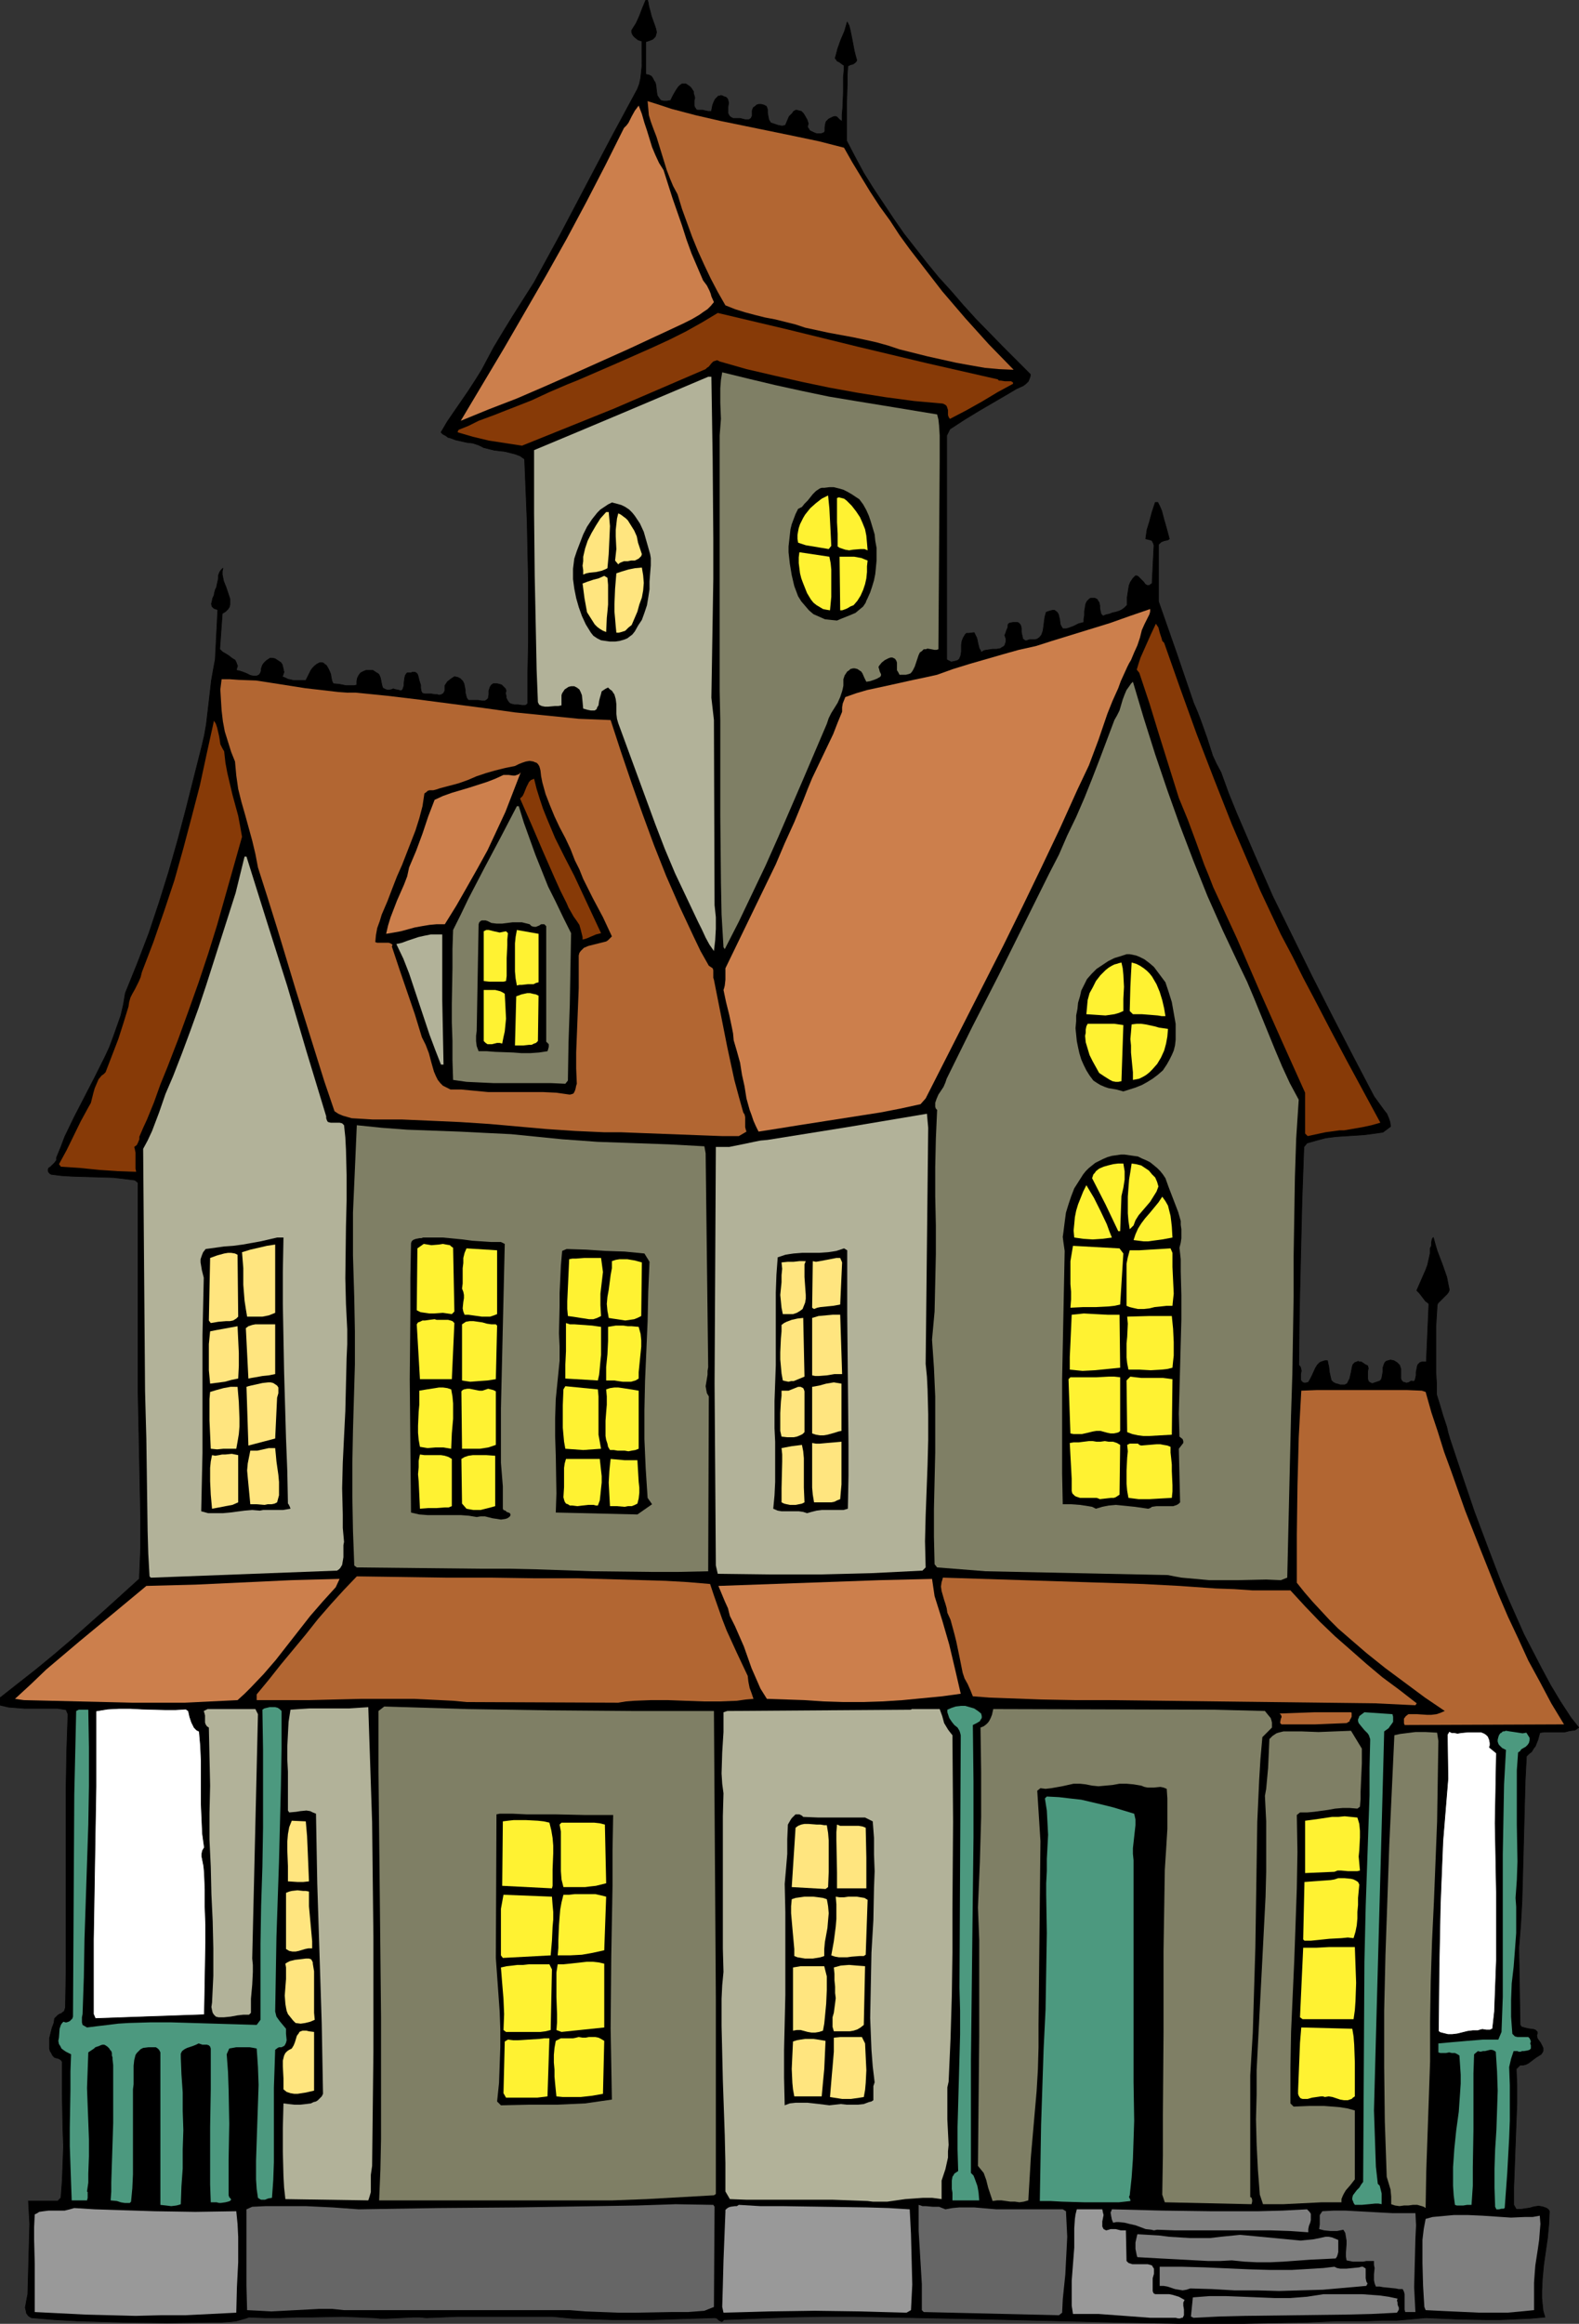 <?xml version="1.0" encoding="UTF-8" standalone="no"?>
<svg
   version="1.0"
   width="105.875mm"
   height="155.711mm"
   id="svg145"
   sodipodi:docname="Haunted House 14.wmf"
   xmlns:inkscape="http://www.inkscape.org/namespaces/inkscape"
   xmlns:sodipodi="http://sodipodi.sourceforge.net/DTD/sodipodi-0.dtd"
   xmlns="http://www.w3.org/2000/svg"
   xmlns:svg="http://www.w3.org/2000/svg">
  <rect width="100%" height="100%" fill="#333333" stroke="none"/>
  <sodipodi:namedview
     id="namedview145"
     pagecolor="#ffffff"
     bordercolor="#000000"
     borderopacity="0.25"
     inkscape:showpageshadow="2"
     inkscape:pageopacity="0.0"
     inkscape:pagecheckerboard="0"
     inkscape:deskcolor="#d1d1d1"
     inkscape:document-units="mm" />
  <defs
     id="defs1">
    <pattern
       id="WMFhbasepattern"
       patternUnits="userSpaceOnUse"
       width="6"
       height="6"
       x="0"
       y="0" />
  </defs>
  <path
     style="fill:#000000;fill-opacity:1;fill-rule:evenodd;stroke:#000000;stroke-width:0.162px;stroke-linecap:round;stroke-linejoin:round;stroke-miterlimit:4;stroke-dasharray:none;stroke-opacity:1"
     d="m 164.12,0.081 0.162,0.646 0.162,0.97 0.323,1.131 0.323,1.293 0.808,2.262 0.323,0.97 0.162,0.808 -0.162,0.646 -0.162,0.485 -0.323,0.323 -0.323,0.323 -0.808,0.323 -0.97,0.323 v 8.241 l 0.808,0.162 0.646,0.323 0.323,0.485 0.323,0.646 0.323,0.485 0.162,0.646 0.162,1.454 0.162,1.131 0.323,0.485 0.323,0.485 0.323,0.323 0.646,0.162 h 0.808 l 0.97,-0.162 0.646,-1.293 0.646,-1.131 0.646,-0.97 0.485,-0.485 0.485,-0.323 h 0.485 0.485 l 0.485,0.323 0.485,0.323 0.323,0.323 0.323,0.485 0.323,0.485 v 0.485 l 0.162,0.485 0.162,0.646 -0.162,0.646 v 0.646 0.646 l 0.162,0.485 0.162,0.162 0.162,0.323 0.323,0.162 h 0.323 0.485 0.485 l 0.646,0.162 0.808,0.162 h 0.323 0.485 l 0.323,-1.616 0.323,-0.808 0.323,-0.646 0.485,-0.485 0.323,-0.323 h 0.323 l 0.323,-0.162 0.485,0.162 0.323,0.162 0.485,0.162 0.323,0.323 0.162,0.323 0.162,0.808 -0.162,0.97 v 1.616 l 0.162,0.323 0.162,0.323 0.323,0.323 0.323,0.162 0.323,0.162 h 0.646 0.646 0.485 l 0.646,0.162 0.646,0.162 h 0.485 0.485 l 0.485,-0.323 0.162,-0.323 0.162,-0.323 V 28.844 28.521 28.036 l 0.162,-0.485 0.162,-0.323 0.485,-0.323 0.323,-0.323 0.485,-0.162 h 0.646 l 0.646,0.162 0.323,0.162 0.323,0.162 0.162,0.323 0.162,0.485 v 0.808 l 0.162,0.97 0.162,0.808 0.485,0.808 0.97,0.323 0.97,0.323 0.97,0.162 0.808,-0.162 0.485,-1.131 0.485,-1.131 0.808,-0.808 0.323,-0.485 0.646,-0.323 0.646,0.162 0.646,0.162 0.485,0.485 0.323,0.485 0.646,1.131 0.162,0.485 0.162,0.485 -0.162,0.646 v 0.323 l 0.323,0.485 0.162,0.323 0.97,0.485 0.808,0.323 h 0.323 0.323 0.485 l 0.485,-0.162 0.323,-0.162 0.162,-0.323 v -0.97 l 0.162,-0.97 0.162,-0.485 0.323,-0.323 0.323,-0.323 0.323,-0.162 0.323,-0.162 0.323,-0.162 0.485,-0.162 h 0.323 l 0.323,0.162 0.646,0.646 0.646,0.485 v -1.778 l 0.162,-1.778 0.162,-4.04 v -1.939 -1.778 l 0.162,-1.616 v -1.293 l -0.485,-0.323 -0.646,-0.485 -0.646,-0.323 -0.162,-0.323 -0.323,-0.323 0.323,-1.131 0.323,-1.293 0.808,-2.262 0.97,-2.262 0.323,-1.131 0.323,-1.131 0.485,0.97 0.323,1.293 0.485,2.424 0.485,2.585 0.323,1.293 0.323,1.131 -0.162,0.323 -0.323,0.323 -0.485,0.323 -0.646,0.162 -0.646,0.323 -0.162,2.262 v 2.424 l -0.162,4.848 v 5.009 2.262 2.101 l 2.101,4.04 2.263,4.201 2.424,3.878 2.586,3.878 2.586,3.878 2.586,3.717 2.909,3.717 2.909,3.717 2.909,3.555 3.232,3.555 3.071,3.555 3.232,3.555 6.788,6.948 6.949,6.948 v 0.485 l -0.162,0.485 -0.323,0.808 -0.646,0.646 -0.646,0.485 -1.778,0.808 -0.808,0.485 -0.808,0.485 -3.879,2.262 -3.879,2.262 -3.717,2.262 -3.717,2.424 -0.808,1.616 v 56.718 l 0.162,0.162 0.323,0.162 0.646,0.323 0.808,-0.162 0.646,-0.162 0.323,-0.162 0.323,-0.323 0.323,-0.808 0.162,-0.97 v -0.808 -0.97 l 0.162,-0.97 0.323,-0.808 0.485,-0.808 0.323,-0.323 h 0.646 l 1.293,-0.162 0.323,0.646 0.323,0.646 0.162,0.646 0.162,0.808 0.323,1.293 0.323,0.485 0.162,0.485 0.485,-0.323 0.323,-0.162 0.97,-0.162 1.131,-0.162 h 0.97 l 0.97,-0.162 0.485,-0.323 0.323,-0.162 0.323,-0.323 0.162,-0.485 0.162,-0.485 v -0.646 l -0.162,-0.485 -0.162,-0.485 0.162,-0.323 0.162,-0.485 0.162,-0.485 0.162,-0.323 0.162,-0.485 v -0.485 l 0.162,-0.323 0.323,-0.162 0.808,-0.162 h 0.808 0.323 l 0.323,0.162 0.323,0.323 0.162,0.323 0.162,0.646 v 0.97 l 0.162,0.808 0.162,0.646 v 0.323 l 0.323,0.162 0.162,0.162 0.323,0.162 0.485,-0.162 0.485,-0.162 h 0.808 0.646 l 0.485,-0.162 0.485,-0.323 0.323,-0.323 0.323,-0.485 0.323,-0.97 0.162,-1.131 0.162,-1.293 0.162,-1.131 0.323,-1.131 0.97,-0.323 0.646,-0.162 h 0.485 l 0.646,0.485 0.323,0.485 0.162,0.646 0.162,0.646 0.162,1.293 0.323,0.646 0.323,0.485 h 0.808 l 0.646,-0.162 1.293,-0.485 1.293,-0.646 0.646,-0.162 0.646,-0.162 v -0.808 l 0.162,-0.97 v -0.97 l 0.162,-0.97 0.162,-0.97 0.323,-0.646 0.323,-0.323 0.323,-0.323 0.323,-0.162 h 0.485 0.485 l 0.323,0.162 0.323,0.162 0.162,0.323 0.323,0.485 0.162,0.808 v 0.646 l 0.162,0.808 0.162,0.646 0.485,0.485 0.808,-0.323 0.808,-0.162 0.808,-0.323 0.808,-0.162 0.97,-0.323 0.646,-0.323 0.646,-0.485 0.646,-0.646 v -0.808 -1.131 l 0.323,-2.101 0.162,-0.97 0.323,-0.808 0.646,-0.97 0.646,-0.646 h 0.323 l 0.323,0.162 0.485,0.485 0.485,0.485 0.485,0.485 0.323,0.485 0.485,0.323 h 0.323 0.323 l 0.162,-0.162 0.485,-0.323 0.485,-9.695 -0.162,-0.485 -0.162,-0.323 -0.162,-0.323 -0.323,-0.162 -0.646,-0.162 -0.646,-0.162 0.323,-2.262 0.646,-2.101 0.646,-2.424 0.808,-2.424 h 0.646 l 0.485,0.97 0.485,1.131 0.646,2.424 0.646,2.262 0.646,2.424 -0.162,0.162 -0.323,0.162 -0.808,0.162 -0.808,0.323 -0.323,0.323 -0.323,0.323 v 14.382 l 4.525,12.927 4.364,12.766 0.97,2.262 0.808,2.101 0.808,2.262 0.808,2.262 1.455,4.525 0.97,2.101 1.131,2.101 1.939,5.333 2.101,5.171 4.525,10.503 4.525,10.342 5.01,10.18 5.01,10.18 5.172,10.18 5.172,10.019 5.333,10.18 1.293,1.778 1.293,1.778 0.646,0.808 0.485,1.131 0.323,0.97 0.162,1.131 -1.939,1.454 -2.263,0.323 -2.424,0.323 -5.01,0.323 -2.424,0.162 -2.424,0.323 -2.424,0.646 -1.131,0.323 -1.131,0.323 -0.808,0.97 -0.485,13.735 -0.323,13.735 -0.323,13.897 -0.162,13.897 0.323,0.323 0.162,0.323 0.162,0.808 -0.162,0.808 v 0.323 1.131 l 0.162,0.323 0.162,0.162 0.162,0.162 0.323,0.162 h 0.485 l 0.646,-0.162 0.485,-0.808 0.485,-0.97 0.808,-1.778 0.485,-0.808 0.646,-0.646 0.323,-0.162 0.485,-0.162 0.485,-0.162 h 0.646 l 0.162,0.808 0.162,0.646 0.162,1.454 0.323,1.454 0.162,0.646 0.485,0.485 0.646,0.323 0.646,0.162 0.485,0.162 h 0.485 0.323 0.323 l 0.646,-0.323 0.323,-0.646 0.323,-0.646 0.323,-1.454 0.323,-1.616 0.162,-0.485 0.485,-0.485 0.485,-0.162 0.323,-0.162 0.323,0.162 h 0.485 l 0.485,0.323 0.485,0.323 0.646,0.323 0.162,0.646 -0.162,0.808 v 0.97 0.808 l 0.162,0.646 0.162,0.162 0.162,0.162 0.323,0.162 0.323,0.162 0.485,-0.162 0.485,-0.162 0.485,-0.162 0.485,-0.162 0.323,-0.323 0.162,-0.323 0.162,-0.808 0.162,-0.97 v -0.97 l 0.323,-0.97 0.162,-0.323 0.323,-0.323 0.485,-0.162 0.646,-0.162 0.808,0.162 0.808,0.485 0.323,0.323 0.323,0.323 0.162,0.485 0.162,0.485 v 0.485 0.485 0.485 0.97 l 0.162,0.485 0.323,0.323 0.162,0.162 h 0.323 l 0.323,0.162 h 0.323 l 0.485,-0.162 0.485,-0.323 h 0.323 l 0.323,0.162 0.323,-0.323 0.162,-0.485 0.162,-0.808 v -0.808 l 0.162,-0.808 0.162,-0.808 0.162,-0.323 0.162,-0.162 0.323,-0.323 0.485,-0.162 h 0.485 0.646 l 0.646,-14.705 -0.323,-0.323 -0.485,-0.323 -1.616,-2.101 -0.323,-0.323 -0.323,-0.323 1.131,-2.585 1.131,-2.585 0.485,-1.293 0.323,-1.454 0.323,-1.454 v -1.293 l 0.162,-0.323 0.162,-0.323 v -0.323 -0.485 l 0.162,-0.808 0.162,-0.323 0.162,-0.162 0.485,1.778 0.485,1.616 1.293,3.393 1.131,3.232 0.323,1.616 0.323,1.616 -0.162,0.485 -0.323,0.485 -0.97,0.97 -0.97,0.97 -0.485,0.485 -0.162,0.485 -0.162,2.585 -0.162,2.747 v 11.796 l 0.162,2.747 v 2.747 l 0.808,2.585 0.808,2.747 0.97,2.909 0.323,1.454 0.485,1.616 3.071,9.211 3.071,9.049 3.394,9.049 3.394,8.888 1.939,4.525 1.939,4.363 1.939,4.363 2.263,4.363 2.263,4.363 2.263,4.201 2.424,4.04 2.747,4.201 1.939,2.424 -0.485,0.323 -0.485,0.323 -1.293,0.162 -1.293,0.323 h -1.293 -2.586 -1.293 l -1.131,0.162 -0.485,1.778 -0.646,1.616 -0.485,0.646 -0.485,0.808 -0.646,0.485 -0.646,0.646 -0.323,6.14 -0.162,6.14 -0.323,12.281 -0.323,11.958 -0.323,5.979 -0.485,5.979 0.323,19.553 0.323,0.485 0.485,0.162 1.293,0.323 1.293,0.162 0.485,0.162 0.485,0.485 v 0.485 l -0.162,0.323 0.162,0.808 0.323,0.485 0.485,0.646 0.323,0.646 0.323,0.646 v 0.808 l -0.162,0.323 -0.323,0.485 -1.293,0.808 -1.293,0.97 -0.646,0.485 -0.646,0.323 -0.646,0.162 h -0.808 l -0.97,0.97 0.162,4.201 v 4.363 l -0.323,8.564 -0.162,4.363 -0.162,4.363 -0.162,4.363 v 4.201 l 0.646,1.131 v 0 h 1.131 l 2.263,-0.323 1.131,-0.323 1.131,-0.162 0.97,0.162 0.485,0.162 0.485,0.162 0.485,0.323 0.323,0.485 -0.162,3.393 -0.323,3.393 -0.485,3.393 -0.485,3.393 -0.323,3.393 -0.162,3.232 v 1.778 l 0.162,1.616 0.162,1.616 0.485,1.616 -3.717,0.323 -3.717,0.162 -3.879,0.162 h -3.717 l -7.596,-0.162 -7.596,-0.323 -3.556,0.323 -3.717,0.323 h -3.717 l -3.717,0.162 h -7.758 l -3.717,0.162 -3.717,0.162 -8.081,0.162 -8.242,0.162 h -8.081 -8.242 l -16.485,-0.323 -33.131,-0.808 -16.323,-0.323 -16.323,-0.323 h -8.242 l -8.081,0.162 -16.808,0.646 -0.162,0.323 -0.323,0.162 -0.323,-0.162 -0.323,-0.162 -0.162,-0.162 -0.323,-0.323 -0.485,-0.162 h -0.323 l -10.343,0.323 -5.172,0.162 h -5.172 -5.172 l -5.01,-0.162 -5.01,-0.162 -5.01,-0.485 h -8.242 -7.919 -7.919 l -3.879,0.162 -4.04,0.162 -1.616,-0.162 h -1.778 l -3.232,0.162 -3.394,0.162 h -1.616 l -1.616,-0.162 -3.879,-0.162 -4.04,-0.162 -7.919,0.162 h -3.879 l -4.04,0.162 h -3.879 l -4.04,-0.162 -0.97,0.323 -1.131,0.323 -1.131,0.323 -1.293,0.162 -2.424,0.162 h -2.263 l -11.475,0.162 -11.313,-0.162 -5.818,-0.162 -5.657,-0.162 -5.818,-0.323 -5.818,-0.485 -0.323,-0.162 -0.485,-0.323 -0.485,-0.646 -0.162,-0.808 -0.162,-0.646 0.162,-0.808 0.162,-0.97 0.162,-0.808 0.162,-0.808 0.162,-5.979 0.162,-5.979 0.162,-5.817 -0.162,-2.909 -0.162,-2.909 h 7.434 l 0.808,-0.808 0.323,-4.363 0.162,-4.363 0.162,-4.363 -0.162,-4.363 -0.162,-8.726 v -4.201 -4.04 l -0.162,-0.323 -0.162,-0.162 -0.485,-0.323 -1.131,-0.323 -0.485,-0.485 -0.323,-0.646 -0.323,-0.485 -0.162,-0.646 v -1.293 -1.293 l 0.323,-1.293 0.323,-1.293 0.485,-1.293 0.162,-1.131 0.485,-0.485 0.323,-0.323 0.485,-0.323 0.485,-0.162 0.323,-0.323 0.323,-0.162 0.162,-0.485 0.162,-0.485 0.162,-9.211 v -9.211 -27.794 -9.372 l 0.162,-9.372 0.323,-9.372 -0.485,-1.131 -2.101,-0.323 H 12.525 10.424 8.323 6.222 L 4.283,432.499 2.182,432.337 0.081,431.852 v -1.939 l 4.525,-3.555 4.525,-3.555 4.525,-3.717 4.364,-3.717 4.364,-3.878 4.364,-3.878 8.566,-7.756 0.323,-7.756 v -7.918 l -0.162,-8.08 -0.323,-15.836 -0.162,-7.756 v -7.756 -7.595 -30.056 -7.595 l -0.808,-0.646 -2.586,-0.323 -2.747,-0.323 -5.333,-0.162 -5.333,-0.162 -2.586,-0.162 -2.586,-0.323 -0.323,-0.162 -0.323,-0.323 -0.162,-0.323 v -0.323 -0.162 l 0.162,-0.323 0.485,-0.323 0.485,-0.485 0.485,-0.485 0.485,-0.646 v -0.323 -0.323 l 1.131,-2.747 0.97,-2.585 2.424,-5.009 2.586,-5.009 2.586,-5.009 2.586,-5.171 1.131,-2.424 0.97,-2.585 0.97,-2.747 0.97,-2.747 0.646,-2.747 0.485,-2.909 3.071,-7.595 2.909,-7.595 2.586,-7.756 2.424,-7.756 2.263,-7.918 2.101,-7.918 4.04,-15.998 0.646,-2.747 0.485,-2.747 0.646,-5.494 0.646,-5.656 0.485,-2.747 0.485,-2.585 0.646,-12.604 -0.485,-0.162 -0.485,-0.162 -0.162,-0.162 -0.323,-0.323 -0.162,-0.646 0.162,-0.646 0.162,-0.808 0.323,-0.646 0.162,-0.808 0.162,-0.646 0.323,-0.646 0.162,-0.808 0.323,-1.454 v -0.808 l 0.323,-0.808 0.323,-0.485 0.485,-0.485 -0.162,0.808 v 0.808 l 0.162,0.808 0.162,0.808 0.646,1.616 0.485,1.454 0.485,1.454 v 0.646 0.808 l -0.162,0.646 -0.323,0.485 -0.646,0.646 -0.808,0.485 -0.646,9.049 0.646,0.646 0.808,0.485 0.808,0.485 0.808,0.646 0.808,0.485 0.323,0.646 0.162,0.485 0.162,0.323 -0.162,0.485 -0.162,0.646 0.808,0.162 0.97,0.323 0.808,0.323 0.97,0.485 0.808,0.162 h 0.323 0.485 l 0.323,-0.162 0.323,-0.162 0.323,-0.485 0.162,-0.485 v -0.485 l 0.162,-0.485 0.162,-0.485 0.323,-0.485 0.323,-0.323 0.323,-0.323 0.97,-0.646 h 0.646 l 0.646,0.162 0.485,0.323 0.485,0.323 0.485,0.323 0.323,0.485 0.162,0.646 0.162,0.646 v 0.323 l 0.162,0.162 -0.323,0.97 -0.162,0.323 0.808,0.323 0.646,0.323 1.455,0.323 h 1.616 1.455 l 0.323,-0.646 0.323,-0.646 0.646,-1.293 0.485,-0.646 0.485,-0.485 0.646,-0.485 0.646,-0.323 h 0.646 l 0.323,0.162 0.323,0.323 0.323,0.162 0.485,0.808 0.323,0.646 0.323,0.808 0.162,0.97 0.162,0.808 0.323,0.646 1.616,0.162 0.808,0.162 0.808,0.162 h 1.455 0.646 l 0.646,-0.162 v -0.97 l 0.162,-0.808 0.323,-0.646 0.485,-0.646 0.97,-0.485 0.485,-0.162 h 0.646 0.485 0.485 l 0.485,0.323 0.485,0.323 0.323,0.162 0.323,0.323 0.323,0.808 0.162,0.808 0.162,0.808 0.162,0.646 0.162,0.323 0.323,0.162 0.323,0.162 0.485,0.162 h 0.485 l 0.646,-0.162 0.323,-0.162 0.485,0.162 0.808,0.162 0.485,0.162 h 0.323 l 0.323,-0.323 0.162,-0.485 0.162,-0.485 v -0.646 l 0.162,-1.293 0.162,-0.646 0.323,-0.485 0.162,-0.162 h 0.323 0.162 0.485 l 0.323,-0.162 h 0.485 0.162 l 0.323,0.162 0.323,0.323 0.162,0.485 0.162,0.646 0.162,0.646 0.162,0.485 0.162,0.485 v 0.808 l 0.162,0.808 0.162,0.323 0.162,0.162 0.485,0.162 h 0.485 0.646 0.646 l 0.808,0.162 h 0.646 l 0.485,0.162 0.646,-0.162 0.485,-0.323 0.162,-0.323 0.162,-0.323 v -0.646 -0.646 l 0.323,-0.485 0.323,-0.485 0.808,-0.646 0.97,-0.646 0.808,0.162 0.646,0.323 0.646,0.646 0.323,0.646 0.162,0.808 0.162,0.808 v 0.646 l 0.162,0.646 0.162,0.646 0.323,0.485 0.162,0.162 h 0.323 0.485 0.485 0.646 0.485 l 0.97,0.162 h 0.485 0.323 l 0.485,-0.323 0.323,-0.323 0.162,-0.97 v -0.97 l 0.162,-0.485 0.162,-0.485 0.323,-0.485 0.485,-0.323 h 0.485 0.485 l 0.646,0.162 0.485,0.162 0.323,0.323 0.323,0.323 0.323,0.323 0.162,0.485 -0.162,0.646 0.162,0.646 v 0.485 l 0.323,0.646 0.323,0.485 0.323,0.323 0.485,0.162 0.646,0.162 h 0.485 0.485 l 0.97,0.162 h 0.323 0.485 l 0.323,-0.162 0.323,-0.323 v -7.756 l 0.162,-7.756 v -15.19 l -0.162,-7.756 -0.162,-7.595 -0.323,-7.918 -0.323,-7.918 -1.131,-0.808 -1.293,-0.485 -1.293,-0.323 -1.293,-0.323 -1.455,-0.162 -1.293,-0.162 -1.293,-0.323 -1.293,-0.323 -1.293,-0.646 -1.455,-0.485 -1.455,-0.162 -1.455,-0.323 -1.455,-0.323 -1.293,-0.485 -0.646,-0.162 -0.646,-0.485 -0.646,-0.323 -0.485,-0.485 1.616,-2.747 1.778,-2.585 1.778,-2.585 1.778,-2.585 1.778,-2.747 1.616,-2.585 1.455,-2.747 1.455,-2.747 2.424,-4.04 2.586,-4.201 5.333,-8.403 6.626,-12.119 6.465,-12.281 6.465,-12.281 6.626,-12.281 0.485,-1.293 0.323,-1.454 0.162,-1.454 0.162,-1.616 V 13.493 10.423 L 161.696,10.099 160.888,9.453 160.564,9.13 160.241,8.645 160.08,8.16 V 7.676 l 1.131,-1.778 0.808,-1.778 0.808,-2.101 0.808,-1.939 z"
     id="path1" />
  <path
     style="fill:#ffffff;fill-opacity:1;fill-rule:evenodd;stroke:#000000;stroke-width:0.162px;stroke-linecap:round;stroke-linejoin:round;stroke-miterlimit:4;stroke-dasharray:none;stroke-opacity:1"
     d="m 47.757,433.307 0.323,1.454 0.485,1.454 0.323,0.646 0.323,0.646 0.646,0.646 0.646,0.323 0.323,3.717 0.162,3.717 v 7.272 3.717 l 0.162,3.717 0.162,3.717 0.485,3.555 -0.485,0.808 -0.162,0.808 v 0.646 l 0.162,0.808 0.323,1.616 0.162,1.778 0.162,4.201 v 4.363 l 0.162,4.525 v 4.525 l -0.162,9.211 -0.162,9.049 -13.899,0.485 -13.737,0.485 -0.485,-1.131 v -9.372 -4.686 -4.848 l 0.162,-9.534 0.162,-9.857 0.323,-19.391 v -9.695 -9.372 l 2.909,-0.485 2.909,-0.162 h 2.909 l 2.909,0.162 5.818,0.162 h 2.747 l 2.586,-0.162 z"
     id="path2" />
  <path
     style="fill:#ffffff;fill-opacity:1;fill-rule:evenodd;stroke:#000000;stroke-width:0.162px;stroke-linecap:round;stroke-linejoin:round;stroke-miterlimit:4;stroke-dasharray:none;stroke-opacity:1"
     d="m 377.452,442.517 1.778,1.454 -0.162,8.888 -0.162,8.888 0.162,8.726 0.162,8.726 v 8.564 8.726 l -0.323,8.564 -0.162,4.363 -0.485,4.363 -0.323,0.162 -0.323,0.162 h -0.485 -0.485 l -0.97,-0.162 -0.646,0.162 -0.485,0.162 h -1.293 l -1.293,0.162 -1.293,0.323 -1.293,0.323 -1.293,0.162 h -1.131 l -1.293,-0.323 -0.646,-0.162 -0.485,-0.323 0.162,-15.998 0.323,-16.159 0.323,-8.08 0.323,-7.918 0.646,-7.918 0.646,-7.918 -0.162,-11.15 0.485,-0.808 0.646,0.323 h 0.646 l 0.808,0.162 0.97,-0.162 1.778,-0.162 h 1.778 0.808 0.646 l 0.808,0.323 0.485,0.323 0.485,0.485 0.323,0.808 0.162,0.808 v 0.646 z"
     id="path3" />
  <path
     style="fill:#b26632;fill-opacity:1;fill-rule:evenodd;stroke:none"
     d="m 213.897,37.408 2.101,3.717 2.263,3.717 2.263,3.717 2.424,3.717 2.586,3.555 2.424,3.717 2.586,3.555 2.747,3.555 2.747,3.555 2.747,3.555 5.818,6.787 5.98,6.625 6.303,6.464 -3.717,-0.162 -3.556,-0.323 -3.717,-0.646 -3.556,-0.646 -7.273,-1.616 -7.111,-1.778 -2.909,-0.97 -2.909,-0.808 -2.909,-0.646 -3.071,-0.646 -6.141,-1.131 -5.98,-1.293 -2.424,-0.808 -2.586,-0.646 -2.586,-0.646 -2.586,-0.485 -2.586,-0.646 -2.424,-0.646 -2.586,-0.808 -2.424,-0.97 -1.939,-3.393 -1.778,-3.393 -1.616,-3.393 -1.616,-3.555 -1.455,-3.555 -1.293,-3.555 -1.293,-3.555 -1.131,-3.717 -1.131,-2.101 -0.808,-1.939 -0.808,-2.101 -0.646,-2.101 -1.293,-4.201 -0.646,-2.101 -0.808,-2.101 -0.646,-1.778 -0.485,-1.616 -0.162,-1.778 -0.162,-1.778 3.071,0.97 2.909,0.97 6.141,1.616 6.303,1.454 6.303,1.293 12.606,2.585 6.141,1.293 z"
     id="path4" />
  <path
     style="fill:#cc7f4c;fill-opacity:1;fill-rule:evenodd;stroke:none"
     d="m 161.857,26.743 0.808,2.101 0.646,2.262 0.646,1.939 0.646,2.101 0.646,2.101 0.808,1.939 0.97,2.101 1.131,1.778 2.263,7.11 2.424,6.948 1.131,3.555 1.293,3.555 1.455,3.393 1.455,3.393 0.485,0.646 0.485,0.646 0.646,1.293 0.323,0.808 0.162,0.646 0.646,1.454 -0.808,0.97 -0.808,0.808 -0.97,0.646 -1.131,0.808 -1.939,1.131 -2.263,1.131 -13.899,6.464 -14.06,6.302 -6.949,3.07 -7.111,3.07 -7.111,2.747 -7.111,2.909 10.99,-18.421 5.333,-9.211 5.333,-9.211 5.172,-9.211 5.01,-9.372 4.848,-9.372 4.687,-9.372 0.646,-0.646 0.485,-0.646 0.808,-1.616 0.808,-1.454 0.485,-0.646 z"
     id="path5" />
  <path
     style="fill:#873a07;fill-opacity:1;fill-rule:evenodd;stroke:none"
     d="m 252.846,96.066 0.323,0.323 h 0.485 l 0.97,0.162 h 1.131 0.485 l 0.485,0.323 v 0.323 l -3.879,2.101 -4.04,2.424 -4.04,2.262 -4.04,2.101 -0.323,-0.485 -0.162,-0.485 v -1.293 l -0.162,-0.485 -0.162,-0.485 -0.323,-0.323 -0.323,-0.162 -0.323,-0.162 -7.273,-0.646 -7.273,-0.97 -7.111,-1.131 -7.111,-1.293 -6.949,-1.454 -7.111,-1.616 -6.949,-1.616 -6.788,-1.939 -0.323,-0.162 -0.323,-0.162 -0.485,0.162 -0.485,0.162 -0.485,0.485 -0.646,0.808 -0.485,0.323 -0.323,0.323 -11.636,5.009 -11.636,5.009 -11.636,4.686 -11.636,4.686 -2.101,-0.323 -2.101,-0.323 -4.202,-0.646 -4.04,-0.97 -3.879,-1.131 0.162,-0.485 0.162,-0.162 0.808,-0.323 0.808,-0.323 0.808,-0.323 1.293,-0.646 1.293,-0.646 3.071,-1.131 1.293,-0.485 1.616,-0.646 2.909,-1.131 4.525,-1.778 4.525,-2.101 4.525,-1.939 2.424,-0.97 2.263,-0.97 8.566,-3.717 8.404,-3.717 4.202,-1.939 4.202,-2.101 4.04,-2.262 4.04,-2.424 17.778,4.201 17.778,4.363 17.616,4.201 z"
     id="path6" />
  <path
     style="fill:#7f7f65;fill-opacity:1;fill-rule:evenodd;stroke:none"
     d="m 237.493,104.953 0.323,1.293 0.162,1.454 0.162,2.585 v 2.909 3.07 l -0.323,48.154 -0.485,0.162 h -0.485 l -0.808,-0.162 -0.97,-0.162 -0.485,0.162 h -0.485 l -0.485,0.485 -0.485,0.323 -0.323,0.646 -0.162,0.485 -0.808,2.424 -0.485,0.97 -0.323,0.485 -0.323,0.323 -0.485,0.162 -0.646,0.162 h -0.808 -0.808 l -0.323,-0.646 -0.323,-0.485 v -1.293 -0.646 l -0.162,-0.485 -0.323,-0.485 -0.323,-0.162 -0.323,-0.162 h -0.485 l -0.485,0.162 -0.97,0.485 -0.808,0.646 -0.646,0.808 -0.162,0.323 0.162,0.485 0.162,0.646 0.323,0.646 v 0.323 l -0.162,0.323 -0.808,0.485 -0.808,0.323 -0.97,0.323 -0.97,0.162 -0.485,-0.97 -0.485,-1.131 -0.323,-0.485 -0.485,-0.323 -0.485,-0.323 -0.646,-0.162 h -0.485 l -0.646,0.162 -0.323,0.323 -0.485,0.323 -0.323,0.485 -0.323,0.485 -0.162,0.485 -0.162,0.485 v 0.808 0.808 l -0.162,0.808 -0.162,0.646 -0.485,1.454 -0.646,1.454 -0.808,1.293 -0.808,1.293 -0.646,1.293 -0.485,1.454 -6.141,14.382 -6.141,14.22 -3.232,7.272 -3.394,7.11 -3.394,7.11 -3.556,6.948 -0.323,-0.485 -0.485,-8.241 -0.162,-8.241 -0.162,-16.644 v -16.321 -7.918 l -0.162,-7.595 v -64.636 l 0.162,-2.101 0.162,-2.101 -0.162,-4.04 v -1.778 -1.939 l 0.162,-2.101 0.323,-1.939 6.626,1.616 6.788,1.616 6.626,1.454 6.949,1.454 6.788,1.131 6.949,1.131 z"
     id="path7" />
  <path
     style="fill:#b2b299;fill-opacity:1;fill-rule:evenodd;stroke:none"
     d="m 180.281,95.42 0.162,10.18 0.162,10.342 0.162,20.522 v 10.18 l -0.162,10.18 -0.162,10.019 -0.162,9.857 0.646,5.656 0.162,46.861 0.323,3.07 v 2.909 l -0.162,2.909 -0.323,2.747 -1.131,-1.616 -0.97,-1.778 -0.97,-2.101 -0.97,-1.939 -1.455,-3.07 -1.455,-3.07 -2.909,-6.14 -2.586,-6.14 -2.424,-6.302 -4.687,-12.766 -4.687,-12.766 -0.323,-1.131 -0.162,-1.293 v -1.131 -1.293 l -0.162,-1.293 -0.323,-1.131 -0.323,-0.485 -0.323,-0.485 -0.485,-0.323 -0.485,-0.485 -0.646,0.323 -0.485,0.323 -0.485,0.323 -0.162,0.646 -0.323,1.131 -0.162,0.646 -0.162,1.131 -0.323,0.485 -0.162,0.485 -0.485,0.323 h -0.485 -0.485 l -0.808,-0.162 -1.131,-0.323 -0.162,-1.778 -0.162,-1.616 -0.323,-0.808 -0.323,-0.646 -0.646,-0.485 -0.646,-0.323 h -0.808 l -0.646,0.162 -0.485,0.323 -0.485,0.323 -0.323,0.485 -0.323,0.485 -0.162,0.485 v 0.646 1.939 l -0.808,0.162 h -0.808 l -1.778,0.162 h -0.808 l -0.808,-0.162 -0.646,-0.323 -0.323,-0.646 -0.323,-8.241 -0.162,-8.08 -0.162,-7.918 -0.162,-7.756 -0.162,-15.836 v -7.918 -8.08 l 10.828,-4.525 11.151,-4.686 22.141,-9.372 z"
     id="path8" />
  <path
     style="fill:#000000;fill-opacity:1;fill-rule:evenodd;stroke:none"
     d="m 217.776,126.445 0.97,1.293 0.808,1.454 0.646,1.454 0.485,1.454 0.485,1.616 0.485,1.616 0.162,1.616 0.323,1.778 v 1.616 1.616 l -0.162,1.778 -0.162,1.616 -0.323,1.616 -0.485,1.616 -0.485,1.454 -0.646,1.454 -0.323,0.646 -0.162,0.485 -0.646,0.97 -0.97,0.808 -0.97,0.808 -1.131,0.485 -2.424,0.97 -1.131,0.485 -1.616,-0.162 -1.455,-0.162 -1.455,-0.646 -1.455,-0.646 -1.131,-0.97 -0.97,-1.131 -0.97,-1.131 -0.808,-1.293 -0.97,-2.585 -0.646,-2.747 -0.485,-2.909 -0.323,-2.909 v -1.454 l 0.162,-1.454 0.162,-1.454 0.162,-1.454 0.323,-1.293 0.485,-1.293 0.485,-1.293 0.646,-1.293 0.97,-0.485 0.646,-0.808 0.808,-0.808 0.646,-0.808 0.646,-0.808 0.808,-0.808 0.97,-0.646 0.485,-0.162 h 0.646 l 1.293,-0.162 h 1.131 l 1.293,0.323 1.131,0.323 0.97,0.485 1.131,0.646 z"
     id="path9" />
  <path
     style="fill:#fff232;fill-opacity:1;fill-rule:evenodd;stroke:none"
     d="m 209.857,125.476 0.323,3.232 0.162,3.07 0.162,3.07 0.162,3.393 -0.646,0.808 -1.939,-0.323 -3.879,-0.646 -1.939,-0.646 -0.162,-0.97 v -0.97 l 0.162,-0.97 0.162,-0.808 0.323,-0.97 0.808,-1.616 0.485,-0.808 1.293,-1.616 1.455,-1.293 1.455,-1.131 z"
     id="path10" />
  <path
     style="fill:#fff232;fill-opacity:1;fill-rule:evenodd;stroke:none"
     d="m 219.877,139.372 -0.808,-0.323 h -0.97 l -1.939,0.162 -0.97,0.162 -0.97,-0.162 -0.97,-0.323 -0.485,-0.162 -0.485,-0.323 v -1.616 -1.616 l -0.162,-2.909 v -3.07 -3.07 l 0.485,-0.162 0.646,0.162 0.646,0.162 0.646,0.485 1.293,1.293 1.131,1.454 0.97,1.454 0.646,1.454 0.646,1.616 0.323,1.616 0.162,1.778 z"
     id="path11" />
  <path
     style="fill:#000000;fill-opacity:1;fill-rule:evenodd;stroke:none"
     d="m 164.928,141.311 v 1.939 l -0.162,1.939 -0.162,2.101 v 1.939 l -0.323,2.101 -0.323,1.939 -0.646,1.939 -0.646,1.778 -0.97,1.454 -0.808,1.454 -0.646,0.808 -0.646,0.485 -0.646,0.485 -0.808,0.323 -1.131,0.323 -1.131,0.162 h -1.293 l -1.131,-0.162 -1.131,-0.162 -0.97,-0.485 -0.97,-0.646 -0.646,-0.808 -1.293,-2.101 -0.97,-2.101 -0.808,-2.262 -0.646,-2.262 -0.485,-2.424 -0.323,-2.424 v -2.585 l 0.323,-2.585 0.646,-1.939 0.808,-2.101 0.808,-2.101 0.97,-1.939 1.293,-1.939 0.646,-0.808 0.646,-0.808 0.808,-0.808 0.97,-0.646 0.97,-0.646 0.97,-0.485 1.293,0.323 1.131,0.323 0.97,0.485 0.97,0.646 0.808,0.808 0.646,0.808 0.646,0.97 0.646,0.97 0.97,2.101 0.646,2.262 0.646,2.262 0.323,1.131 z"
     id="path12" />
  <path
     style="fill:#ffe57f;fill-opacity:1;fill-rule:evenodd;stroke:none"
     d="m 154.261,129.677 0.162,1.778 0.162,1.778 -0.162,3.555 -0.162,3.555 -0.323,3.555 -0.646,0.323 -0.808,0.323 -1.455,0.323 -1.616,0.162 -0.808,0.162 -0.808,0.323 v -1.131 l -0.162,-1.131 0.162,-1.131 v -1.131 l 0.485,-2.101 0.646,-1.939 0.97,-1.939 1.131,-1.939 1.131,-1.778 1.455,-1.616 z"
     id="path13" />
  <path
     style="fill:#ffe57f;fill-opacity:1;fill-rule:evenodd;stroke:none"
     d="m 162.665,140.342 -0.162,0.485 -0.323,0.323 -0.323,0.323 -0.323,0.162 -0.646,0.323 h -0.97 l -0.808,0.162 h -0.97 l -0.808,0.323 -0.323,0.162 -0.323,0.323 -0.808,-0.97 v 0 l 0.162,-1.454 0.162,-1.454 -0.162,-3.232 v -1.616 l 0.162,-1.454 0.162,-1.454 0.323,-1.293 0.646,0.323 0.646,0.485 0.646,0.485 0.485,0.485 0.808,1.293 0.808,1.293 0.646,1.454 0.323,1.616 0.485,1.454 z"
     id="path14" />
  <path
     style="fill:#fff232;fill-opacity:1;fill-rule:evenodd;stroke:none"
     d="m 210.18,140.988 0.323,1.616 0.162,1.616 v 3.555 3.393 l -0.323,3.393 -0.97,-0.162 -0.808,-0.162 -0.808,-0.485 -0.808,-0.485 -0.808,-0.646 -0.646,-0.808 -0.485,-0.808 -0.485,-0.808 -0.97,-2.424 -0.485,-1.293 -0.323,-1.293 -0.162,-1.293 -0.162,-1.293 v -1.454 l 0.162,-1.293 z"
     id="path15" />
  <path
     style="fill:#fff232;fill-opacity:1;fill-rule:evenodd;stroke:none"
     d="m 219.877,141.958 -0.162,1.454 v 1.454 l -0.162,1.616 -0.323,1.454 -0.485,1.454 -0.646,1.454 -0.808,1.293 -0.97,1.131 -0.808,0.323 -0.808,0.485 -0.808,0.323 -0.485,0.162 h -0.485 v 0 l -0.162,-13.574 h 1.939 1.778 l 1.778,0.323 0.808,0.323 z"
     id="path16" />
  <path
     style="fill:#ffe57f;fill-opacity:1;fill-rule:evenodd;stroke:none"
     d="m 162.665,143.735 0.162,0.97 0.162,0.97 0.162,1.939 -0.162,1.939 -0.323,1.778 -0.646,1.778 -0.485,1.778 -1.455,3.393 -0.808,0.646 -0.808,0.808 -0.97,0.323 -0.646,0.162 h -0.646 l -0.162,-1.616 -0.162,-1.939 -0.162,-1.778 v -1.939 l 0.162,-3.878 0.323,-3.878 1.455,-0.485 1.616,-0.485 1.616,-0.323 z"
     id="path17" />
  <path
     style="fill:#ffe57f;fill-opacity:1;fill-rule:evenodd;stroke:none"
     d="m 153.938,146.321 0.162,1.778 v 1.616 3.393 l -0.162,1.778 -0.162,1.616 -0.162,3.555 -0.808,-0.323 -0.808,-0.485 -0.646,-0.485 -0.646,-0.646 -1.939,-3.07 -0.646,-3.555 -0.485,-3.717 1.293,-0.485 1.455,-0.485 1.293,-0.323 1.455,-0.646 z"
     id="path18" />
  <path
     style="fill:#cc7f4c;fill-opacity:1;fill-rule:evenodd;stroke:none"
     d="m 291.472,154.239 v 0.646 l -0.162,0.646 -0.646,1.293 -0.323,0.646 -0.323,0.646 -0.646,1.454 -0.485,1.939 -0.646,1.939 -0.808,1.778 -0.808,1.939 -0.485,0.808 -0.485,0.97 -0.808,1.778 -0.808,1.778 -0.646,1.778 -1.455,3.232 -1.293,3.232 -2.263,6.625 -2.424,6.464 -1.455,3.07 -1.455,3.07 -4.525,10.019 -4.687,9.857 -4.687,9.695 -4.848,9.857 -9.859,19.391 -9.858,19.391 -1.293,1.454 -5.172,1.131 -5.01,0.97 -5.172,0.808 -5.172,0.808 -5.172,0.808 -5.172,0.808 -5.01,0.808 -5.172,0.808 -0.646,-1.293 -0.646,-1.454 -0.485,-1.454 -0.485,-1.293 -0.808,-2.909 -0.485,-3.07 -0.646,-2.909 -0.485,-3.07 -0.808,-2.909 -0.808,-2.747 -0.162,-1.778 -0.323,-1.616 -0.646,-3.07 -0.808,-3.232 -0.646,-3.07 0.162,-0.485 0.162,-0.646 0.162,-1.454 v -1.454 -1.454 l 10.182,-21.007 2.586,-5.333 2.263,-5.332 2.424,-5.333 2.263,-5.494 1.131,-2.909 1.131,-2.747 5.333,-11.15 1.131,-2.909 1.131,-2.747 v -1.131 l 0.162,-0.97 0.323,-0.808 0.323,-0.808 2.747,-0.97 2.747,-0.808 5.98,-1.293 2.909,-0.646 2.909,-0.646 3.071,-0.646 2.909,-0.646 4.04,-1.454 4.202,-1.293 8.404,-2.424 4.04,-1.131 4.364,-0.97 4.04,-1.293 4.202,-1.293 10.505,-3.232 5.01,-1.778 z"
     id="path19" />
  <path
     style="fill:#873a07;fill-opacity:1;fill-rule:evenodd;stroke:none"
     d="m 295.028,162.803 4.04,11.473 4.202,11.635 4.364,11.311 4.525,11.473 4.848,11.311 2.424,5.656 2.586,5.494 2.586,5.494 2.909,5.494 2.747,5.494 2.909,5.494 4.04,7.756 4.202,7.918 4.202,7.756 4.202,7.756 -2.263,0.646 -2.263,0.485 -4.687,0.808 h -1.131 l -1.131,0.162 -2.424,0.323 -2.263,0.485 -2.263,0.485 -0.646,-0.646 V 276.725 l -5.818,-12.927 -5.818,-13.089 -5.657,-13.089 -5.98,-12.927 -1.131,-2.909 -1.131,-2.747 -2.101,-5.817 -2.101,-5.656 -1.131,-2.747 -1.131,-2.747 -5.01,-15.998 -2.424,-7.918 -2.586,-7.756 -0.646,-0.808 0.485,-1.616 0.485,-1.454 1.293,-2.909 1.293,-2.909 1.293,-2.747 0.323,0.485 0.323,0.485 0.323,1.293 0.485,1.454 0.162,0.646 z"
     id="path20" />
  <path
     style="fill:#b26632;fill-opacity:1;fill-rule:evenodd;stroke:none"
     d="m 90.1,175.407 8.081,0.808 8.081,0.97 16.161,2.101 8.081,1.131 8.081,0.808 8.081,0.808 4.04,0.162 4.04,0.162 2.586,7.918 2.747,8.08 2.747,7.756 2.909,7.918 3.071,7.756 3.394,7.756 3.556,7.595 1.778,3.717 2.101,3.717 0.485,0.323 0.485,0.323 0.162,0.485 v 0.485 0.97 0.485 l 0.162,0.485 3.394,17.129 1.778,8.241 1.131,4.201 1.131,4.04 0.323,0.485 0.162,0.646 v 1.293 1.293 l 0.162,0.646 0.162,0.485 -1.939,1.131 h -4.202 l -4.364,-0.162 -8.566,-0.323 -8.566,-0.323 -4.202,-0.162 h -4.202 l -7.273,-0.323 -7.273,-0.485 -7.273,-0.646 -7.273,-0.646 -7.434,-0.485 -7.273,-0.323 -7.434,-0.323 h -7.434 l -2.586,-0.162 -2.747,-0.162 -1.131,-0.323 -1.131,-0.323 -1.131,-0.485 -0.97,-0.646 -2.586,-7.595 -2.424,-7.756 -4.848,-15.513 -4.687,-15.513 -2.424,-7.756 -2.424,-7.595 -0.646,-3.393 -0.808,-3.393 -1.778,-6.464 -0.97,-3.393 -0.808,-3.232 -0.485,-3.393 -0.162,-1.778 -0.162,-1.778 -0.97,-2.424 -0.808,-2.585 -0.808,-2.585 -0.485,-2.585 -0.323,-2.747 -0.162,-2.585 -0.162,-2.747 0.323,-2.585 h 2.101 l 2.263,0.162 4.364,0.162 4.202,0.646 8.242,1.293 4.202,0.485 4.202,0.485 2.263,0.162 z"
     id="path21" />
  <path
     style="fill:#7f7f65;fill-opacity:1;fill-rule:evenodd;stroke:none"
     d="m 287.109,172.66 2.747,9.211 2.909,9.211 3.071,9.049 3.232,9.049 3.394,8.888 3.556,8.888 3.879,8.726 4.04,8.564 2.101,4.363 1.778,4.201 3.556,8.726 1.778,4.363 1.778,4.201 1.939,4.201 2.263,4.201 -0.646,9.857 -0.323,9.857 -0.162,10.019 -0.162,9.857 v 10.019 l -0.162,9.857 -0.162,10.019 -0.323,10.18 v -0.162 l -0.97,41.529 -1.616,0.646 -3.717,-0.162 -7.273,0.162 h -3.556 -3.556 l -3.556,-0.323 -3.556,-0.323 -1.778,-0.323 -1.616,-0.323 -46.222,-0.97 -12.283,-0.97 -0.646,-0.808 -0.162,-6.948 v -7.11 l 0.162,-7.11 0.162,-7.11 v -7.11 -7.11 l -0.323,-7.272 -0.485,-7.11 0.646,-7.11 0.162,-7.272 0.162,-7.272 v -7.272 l -0.162,-7.433 v -7.272 l 0.162,-7.272 0.323,-7.272 -0.323,-0.323 -0.162,-0.485 v -0.485 -0.485 l 0.323,-0.97 0.485,-1.131 1.293,-1.939 0.485,-1.131 0.323,-0.97 6.465,-13.089 6.626,-12.927 12.929,-26.016 2.424,-4.686 2.101,-4.848 2.263,-4.686 2.101,-4.848 1.939,-4.848 1.939,-5.009 3.717,-9.857 0.646,-1.131 0.646,-1.293 0.808,-2.747 0.485,-1.293 0.485,-1.131 0.808,-1.131 0.323,-0.485 z"
     id="path22" />
  <path
     style="fill:#873a07;fill-opacity:1;fill-rule:evenodd;stroke:none"
     d="m 56.808,190.274 0.323,2.909 0.485,2.585 1.293,5.494 1.455,5.333 0.485,2.585 0.485,2.747 -4.202,14.866 -2.101,7.433 -2.263,7.272 -2.424,7.272 -2.586,7.272 -2.586,7.11 -2.747,7.11 -1.778,4.363 -1.616,4.525 -1.778,4.363 -0.97,2.101 -0.97,2.262 v 0.646 l -0.323,0.808 -0.323,0.646 -0.646,0.485 0.162,0.646 0.162,0.808 v 1.616 0.808 0.808 0.808 l 0.162,0.808 -4.687,-0.162 -4.687,-0.323 -4.848,-0.485 -4.848,-0.323 -0.485,-0.646 1.939,-3.555 3.556,-7.272 1.939,-3.555 0.646,-1.131 0.323,-1.293 0.323,-1.293 0.323,-1.131 0.485,-1.131 0.485,-1.131 0.808,-0.97 0.485,-0.323 0.485,-0.485 1.616,-4.201 1.616,-4.201 1.293,-4.04 1.293,-4.201 0.162,-1.131 0.323,-1.131 0.485,-0.97 0.646,-1.131 0.97,-1.939 0.485,-1.131 0.323,-1.293 2.909,-7.595 2.747,-7.918 2.586,-7.756 2.263,-8.08 2.101,-7.918 2.101,-8.08 1.778,-8.241 1.778,-8.08 0.485,0.808 0.323,0.97 0.485,2.101 0.162,0.97 0.162,1.131 0.485,0.97 z"
     id="path23" />
  <path
     style="fill:#000000;fill-opacity:1;fill-rule:evenodd;stroke:none"
     d="m 136.969,195.121 0.162,1.454 0.323,1.616 0.808,2.909 1.131,2.909 1.131,2.747 1.293,2.747 1.455,2.747 1.293,2.747 1.131,2.909 1.131,2.262 0.97,2.424 2.424,4.848 2.586,4.848 2.263,4.848 -0.485,0.485 -0.485,0.485 -0.485,0.323 -0.646,0.162 -1.293,0.323 -1.293,0.323 -1.293,0.323 -1.131,0.485 -0.323,0.323 -0.485,0.485 -0.323,0.485 -0.162,0.646 v 4.04 4.201 l -0.323,8.08 -0.323,8.241 v 4.04 l 0.162,3.878 -0.162,0.485 -0.162,0.808 -0.162,0.485 -0.162,0.323 -0.162,0.323 -0.323,0.162 -0.646,0.162 -3.394,-0.485 -3.394,-0.162 h -10.505 -3.394 l -3.394,-0.323 -3.394,-0.323 h -0.808 -0.646 -1.293 l -0.97,-0.485 -0.97,-0.485 -0.646,-0.646 -0.646,-0.808 -0.485,-0.97 -0.485,-1.131 -0.646,-2.262 -0.646,-2.424 -0.808,-2.101 -0.485,-0.97 -0.485,-0.97 -1.778,-5.817 -3.879,-11.311 -1.939,-5.817 0.162,-0.485 -0.485,-0.323 -0.485,-0.162 h -1.293 -1.131 -0.485 l -0.485,-0.162 0.162,-1.778 0.323,-1.778 0.646,-1.778 0.485,-1.616 1.455,-3.393 1.293,-3.393 1.131,-2.909 1.293,-2.909 2.263,-5.817 1.131,-2.909 0.97,-3.07 0.808,-3.07 0.485,-3.232 0.485,-0.323 0.323,-0.323 0.485,-0.162 h 0.485 0.485 l 0.646,-0.162 0.485,-0.162 0.485,-0.162 2.424,-0.646 2.424,-0.646 2.263,-0.808 1.131,-0.485 1.131,-0.485 2.424,-0.808 2.263,-0.646 2.586,-0.646 2.424,-0.485 0.97,-0.485 0.808,-0.323 0.97,-0.323 0.97,-0.162 0.97,0.162 0.323,0.162 0.485,0.162 0.323,0.323 0.323,0.485 0.162,0.485 z"
     id="path24" />
  <path
     style="fill:#cc7f4c;fill-opacity:1;fill-rule:evenodd;stroke:none"
     d="m 112.726,234.065 h -2.101 l -1.778,0.162 -1.939,0.323 -1.778,0.323 -1.778,0.485 -1.778,0.485 -1.778,0.323 -1.939,0.323 0.485,-2.101 0.646,-2.101 0.808,-2.101 0.808,-2.101 1.778,-4.04 0.808,-2.101 0.485,-2.262 1.778,-4.201 1.616,-4.363 1.455,-4.363 1.616,-4.201 2.101,-0.97 2.263,-0.808 4.364,-1.293 4.525,-1.454 2.101,-0.808 2.101,-0.97 h 1.293 l 1.131,0.162 h 0.485 l 0.485,-0.162 0.485,-0.162 0.485,-0.485 -1.939,5.009 -1.939,5.009 -2.263,4.848 -2.263,4.848 -2.586,4.686 -2.747,4.848 -2.586,4.525 z"
     id="path25" />
  <path
     style="fill:#873a07;fill-opacity:1;fill-rule:evenodd;stroke:none"
     d="m 135.352,197.222 0.646,2.585 0.808,2.585 0.808,2.424 0.97,2.424 2.101,5.009 2.424,4.848 2.424,4.686 2.263,4.848 2.263,4.848 2.263,4.848 -0.646,0.162 -0.646,0.162 -1.131,0.485 -1.131,0.485 -0.485,0.162 -0.646,0.162 v -0.646 l -0.162,-0.646 -0.323,-1.293 -0.323,-1.131 -0.646,-0.97 -0.808,-1.131 -0.646,-1.131 -0.646,-1.131 -0.485,-1.131 -1.616,-3.232 -1.455,-3.232 -2.909,-6.625 -1.455,-3.393 -1.455,-3.393 -2.909,-6.625 0.646,-0.646 0.323,-0.646 0.323,-0.808 0.323,-0.808 0.323,-0.646 0.323,-0.646 0.485,-0.485 z"
     id="path26" />
  <path
     style="fill:#7f7f65;fill-opacity:1;fill-rule:evenodd;stroke:none"
     d="m 131.474,204.17 1.293,4.201 1.455,4.04 1.455,4.04 1.616,4.04 1.616,4.04 1.939,3.878 1.939,4.04 1.939,3.878 -0.162,8.888 -0.162,9.211 -0.323,9.534 -0.162,9.695 -0.646,0.808 -3.556,-0.162 h -10.99 -3.556 l -3.556,-0.162 -3.394,-0.162 -3.394,-0.485 -0.162,-5.009 v -4.848 l -0.162,-4.686 v -4.686 l 0.162,-9.211 v -4.686 l 0.162,-4.848 1.939,-3.878 1.939,-4.04 4.04,-7.756 4.202,-7.918 4.04,-7.756 z"
     id="path27" />
  <path
     style="fill:#b2b299;fill-opacity:1;fill-rule:evenodd;stroke:none"
     d="m 62.464,216.936 5.172,16.482 5.172,16.321 4.848,16.482 5.01,16.482 v 0.485 l 0.162,0.485 0.162,0.323 0.162,0.162 0.646,0.162 h 0.646 1.616 l 0.646,0.162 0.485,0.485 0.323,3.07 0.162,3.07 0.162,6.464 v 6.464 l -0.162,6.625 -0.162,13.089 0.162,6.464 0.323,6.464 v 3.717 l -0.162,3.555 -0.162,6.787 -0.162,6.625 -0.323,6.464 -0.323,6.625 -0.162,6.464 0.162,6.625 v 3.393 l 0.323,3.555 -0.162,0.808 v 3.07 l -0.162,0.97 -0.162,0.97 -0.485,0.808 -0.323,0.323 -0.485,0.323 -46.868,1.778 h -0.162 -0.162 l -0.162,-0.162 -0.162,-0.162 -0.323,-5.817 -0.162,-5.656 -0.162,-11.635 -0.162,-11.796 -0.162,-5.817 -0.162,-6.14 -0.485,-61.405 1.131,-2.101 1.131,-2.424 1.778,-4.686 1.616,-4.686 0.97,-2.262 0.97,-2.262 2.263,-5.817 2.101,-5.656 2.101,-5.817 1.939,-5.817 3.717,-11.635 3.717,-11.635 2.263,-9.211 z"
     id="path28" />
  <path
     style="fill:#000000;fill-opacity:1;fill-rule:evenodd;stroke:none"
     d="m 134.706,234.55 0.646,0.162 h 0.485 l 0.808,-0.323 0.485,-0.323 h 0.485 0.323 l 0.485,0.485 v 29.248 l 0.323,0.323 0.323,0.323 v 0.323 0.323 l -0.162,0.646 -0.162,0.485 -2.101,0.323 -2.263,0.162 h -2.263 l -2.101,-0.162 -4.525,-0.162 -2.101,-0.162 h -2.101 l -0.485,-1.293 -0.162,-1.293 v -1.293 l 0.162,-1.293 0.485,-26.986 0.162,-0.485 0.323,-0.323 0.323,-0.162 h 0.485 0.485 l 0.485,0.162 0.97,0.485 1.293,0.162 h 1.455 l 1.293,-0.162 1.293,-0.162 h 1.293 1.131 l 1.293,0.323 0.646,0.162 z"
     id="path29" />
  <path
     style="fill:#fff232;fill-opacity:1;fill-rule:evenodd;stroke:none"
     d="m 128.726,236.327 -0.162,1.616 v 1.454 l -0.162,3.232 v 3.07 1.454 l -0.162,1.293 -0.646,0.162 h -0.646 -1.455 -1.455 l -1.455,-0.162 v -12.604 l 0.646,-0.323 h 0.646 l 0.646,0.162 0.646,0.162 1.455,0.323 0.808,-0.162 0.808,-0.162 z"
     id="path30" />
  <path
     style="fill:#fff232;fill-opacity:1;fill-rule:evenodd;stroke:none"
     d="m 136.484,248.77 -0.646,0.162 -0.646,0.323 h -1.455 l -1.455,0.162 h -0.646 l -0.646,0.162 -0.323,-1.778 -0.162,-1.778 v -3.555 -3.555 l 0.162,-1.616 0.323,-1.778 5.495,0.97 z"
     id="path31" />
  <path
     style="fill:#b2b299;fill-opacity:1;fill-rule:evenodd;stroke:none"
     d="m 112.08,236.65 v 8.403 8.241 l 0.162,8.241 0.162,8.08 h -0.646 l -1.455,-3.717 -1.455,-3.878 -2.586,-7.756 -1.293,-3.878 -1.293,-3.878 -1.455,-3.717 -1.778,-3.717 0.808,-0.162 0.646,-0.162 1.293,-0.485 2.909,-0.97 1.455,-0.323 1.616,-0.323 h 1.455 z"
     id="path32" />
  <path
     style="fill:#000000;fill-opacity:1;fill-rule:evenodd;stroke:none"
     d="m 295.351,248.77 0.808,2.424 0.808,2.585 0.485,2.747 0.485,2.747 v 1.293 1.454 1.293 l -0.162,1.454 -0.323,1.293 -0.485,1.131 -0.646,1.293 -0.646,1.131 -0.97,1.454 -1.293,1.131 -1.293,0.97 -1.293,0.808 -1.455,0.808 -1.616,0.646 -3.071,0.97 -1.778,-0.485 -1.939,-0.323 -0.97,-0.323 -1.131,-0.485 -0.808,-0.485 -0.97,-0.646 -0.97,-1.293 -0.808,-1.293 -0.646,-1.293 -0.646,-1.454 -0.485,-1.616 -0.323,-1.454 -0.323,-1.616 -0.162,-1.616 -0.162,-1.616 0.162,-1.778 v -1.454 l 0.323,-1.616 0.162,-1.616 0.485,-1.616 0.323,-1.454 0.646,-1.293 0.808,-1.616 1.131,-1.293 1.293,-1.293 1.455,-0.97 1.455,-0.97 1.616,-0.808 1.616,-0.485 1.455,-0.485 h 0.808 l 0.808,0.162 0.808,0.162 0.808,0.323 1.293,0.646 1.293,0.97 1.131,0.97 0.97,1.293 z"
     id="path33" />
  <path
     style="fill:#fff232;fill-opacity:1;fill-rule:evenodd;stroke:none"
     d="m 284.2,243.76 0.323,1.454 0.162,1.616 0.162,3.07 -0.162,3.07 v 3.07 l -1.131,0.485 -1.131,0.323 -1.131,0.162 -1.131,0.162 -2.424,-0.162 -2.424,-0.162 0.162,-1.778 0.162,-1.778 0.485,-1.778 0.808,-1.454 0.808,-1.616 1.131,-1.454 1.293,-1.293 0.808,-0.646 0.808,-0.485 0.646,-0.323 0.646,-0.162 0.485,-0.162 z"
     id="path34" />
  <path
     style="fill:#fff232;fill-opacity:1;fill-rule:evenodd;stroke:none"
     d="m 295.351,257.334 h -0.97 l -0.97,-0.162 -1.939,-0.162 -2.101,-0.162 h -2.263 l -0.808,-0.808 0.162,-6.14 0.162,-3.232 0.162,-2.909 1.131,0.323 0.97,0.485 0.97,0.646 0.808,0.646 0.646,0.646 0.646,0.808 1.131,1.939 0.808,1.939 0.646,2.101 0.485,2.101 z"
     id="path35" />
  <path
     style="fill:#fff232;fill-opacity:1;fill-rule:evenodd;stroke:none"
     d="m 127.918,251.678 0.162,3.07 0.162,3.232 -0.162,1.616 -0.162,1.616 -0.323,1.454 -0.323,1.616 -0.646,-0.162 h -0.646 l -1.293,0.323 h -0.485 -0.646 l -0.485,-0.323 -0.162,-0.162 -0.323,-0.323 v -12.927 h 1.455 1.455 l 0.646,0.162 0.646,0.162 0.646,0.323 z"
     id="path36" />
  <path
     style="fill:#fff232;fill-opacity:1;fill-rule:evenodd;stroke:none"
     d="m 136.484,252.163 -0.162,11.473 -0.485,0.485 -0.485,0.162 -0.646,0.323 h -0.646 l -1.455,0.162 h -1.293 -0.808 l 0.323,-12.443 1.293,-0.485 1.455,-0.323 h 0.808 l 0.646,0.162 0.808,0.162 z"
     id="path37" />
  <path
     style="fill:#fff232;fill-opacity:1;fill-rule:evenodd;stroke:none"
     d="m 284.685,259.596 -0.485,14.22 -0.808,0.162 h -0.646 l -0.808,-0.162 -0.646,-0.323 -1.293,-0.808 -1.455,-0.97 -0.808,-1.454 -0.808,-1.454 -0.808,-1.616 -0.485,-1.616 -0.485,-1.616 -0.162,-1.616 0.162,-0.808 v -0.808 l 0.162,-0.808 0.323,-0.646 h 2.263 1.131 3.394 l 1.131,0.162 z"
     id="path38" />
  <path
     style="fill:#fff232;fill-opacity:1;fill-rule:evenodd;stroke:none"
     d="m 295.998,260.566 -0.162,1.939 -0.323,1.778 -0.485,1.778 -0.808,1.778 -0.97,1.616 -1.293,1.454 -0.646,0.646 -0.808,0.646 -0.808,0.485 -0.97,0.485 -1.616,0.323 v -1.939 l -0.162,-1.616 -0.323,-3.393 v -1.778 l -0.162,-1.616 0.162,-1.778 0.162,-1.939 1.293,-0.162 h 1.131 l 1.131,0.162 2.263,0.485 1.131,0.323 1.131,0.162 z"
     id="path39" />
  <path
     style="fill:#b2b299;fill-opacity:1;fill-rule:evenodd;stroke:none"
     d="m 235.23,285.612 -0.646,59.789 0.323,3.232 0.162,3.232 0.162,6.302 v 6.464 l -0.162,6.302 -0.485,12.927 -0.162,6.464 0.162,6.625 -0.808,0.808 -6.465,0.323 -6.465,0.323 -6.303,0.162 -6.465,0.162 h -12.929 l -13.252,-0.162 v 0 l -0.485,-2.101 -0.323,-46.053 0.323,-59.95 h 1.778 1.616 l 1.616,-0.323 1.616,-0.323 3.071,-0.646 1.616,-0.323 1.778,-0.162 20.202,-3.232 20.202,-3.393 z"
     id="path40" />
  <path
     style="fill:#7f7f65;fill-opacity:1;fill-rule:evenodd;stroke:none"
     d="m 142.464,288.521 4.525,0.323 4.364,0.323 9.212,0.323 9.05,0.323 8.889,0.485 0.323,1.778 0.646,54.133 -0.162,0.97 v 0.97 l -0.323,1.939 -0.162,0.97 0.162,0.97 0.162,0.808 0.485,0.808 -0.162,44.276 -7.434,0.162 h -7.111 l -14.545,-0.162 -14.384,-0.485 -7.273,-0.162 h -7.434 l -30.868,-0.323 -0.646,-0.485 -0.162,-4.525 -0.162,-4.201 -0.162,-8.726 v -8.403 l 0.162,-8.403 0.485,-16.644 v -8.403 l -0.162,-8.564 -0.162,-5.332 -0.162,-5.333 v -5.333 -5.494 l 0.485,-10.988 0.485,-11.15 6.303,0.646 6.465,0.485 13.252,0.485 6.465,0.323 6.626,0.323 6.465,0.646 z"
     id="path41" />
  <path
     style="fill:#000000;fill-opacity:1;fill-rule:evenodd;stroke:none"
     d="m 295.351,298.378 0.808,2.262 0.808,2.101 0.808,2.101 0.808,2.101 0.646,2.262 v 0.97 l 0.162,1.131 v 1.131 1.131 l -0.162,1.131 -0.323,1.293 0.323,2.909 v 3.07 l 0.162,6.14 v 5.979 l -0.162,5.979 -0.323,12.119 -0.162,5.817 0.162,5.817 0.808,0.646 0.162,0.485 v 0.162 0.323 l -1.131,1.454 0.323,13.574 -0.323,0.323 -0.485,0.323 -0.97,0.323 h -0.97 -1.131 -1.131 -0.97 l -1.131,0.162 -0.485,0.323 -0.485,0.162 -3.394,-0.485 -1.616,-0.162 -1.616,-0.162 -1.616,-0.162 -1.778,0.162 -1.616,0.323 -1.616,0.485 -0.97,-0.485 -0.97,-0.162 -2.101,-0.323 -2.263,-0.162 h -2.101 l -0.162,-7.756 v -7.918 -7.918 -8.08 l 0.323,-16.159 0.323,-16.321 -0.162,-1.131 -0.162,-1.131 -0.162,-1.293 0.162,-1.131 0.323,-2.585 0.323,-2.424 0.646,-2.101 0.646,-1.939 0.808,-2.101 1.131,-1.778 1.131,-1.778 0.646,-0.808 0.808,-0.808 0.808,-0.646 0.808,-0.646 0.97,-0.485 0.97,-0.485 1.131,-0.485 1.131,-0.323 1.131,-0.162 1.131,-0.162 h 0.97 l 1.131,0.162 1.131,0.162 1.131,0.162 0.97,0.485 1.131,0.485 0.97,0.485 0.808,0.646 0.97,0.808 0.808,0.808 0.646,0.808 z"
     id="path42" />
  <path
     style="fill:#fff232;fill-opacity:1;fill-rule:evenodd;stroke:none"
     d="m 284.685,294.661 0.162,0.97 0.162,0.97 v 1.131 0.97 l -0.323,2.101 -0.485,2.101 -0.323,8.888 h -0.485 l -1.616,-3.393 -1.616,-3.393 -3.394,-6.625 0.162,-0.485 0.162,-0.485 0.323,-0.323 0.323,-0.485 0.808,-0.646 1.131,-0.485 1.131,-0.323 1.293,-0.323 1.293,-0.162 z"
     id="path43" />
  <path
     style="fill:#fff232;fill-opacity:1;fill-rule:evenodd;stroke:none"
     d="m 293.573,300.479 -0.485,1.293 -0.808,1.293 -0.808,1.293 -1.939,2.262 -0.97,1.131 -0.808,1.293 -0.485,1.293 -0.97,0.97 -0.323,-2.101 -0.162,-1.939 v -2.101 -2.101 l 0.162,-2.262 0.162,-2.101 0.323,-1.939 0.323,-2.101 1.131,0.162 1.293,0.323 0.97,0.646 0.97,0.646 0.808,0.97 0.808,0.808 0.485,1.131 z"
     id="path44" />
  <path
     style="fill:#fff232;fill-opacity:1;fill-rule:evenodd;stroke:none"
     d="m 281.776,313.406 -2.424,0.323 -2.424,0.162 -2.424,-0.162 -2.263,-0.323 -0.162,-1.778 0.162,-1.616 0.162,-1.778 0.323,-1.616 0.485,-1.616 0.646,-1.616 0.646,-1.616 0.808,-1.616 1.939,3.232 1.616,3.232 1.616,3.393 0.646,1.778 z"
     id="path45" />
  <path
     style="fill:#fff232;fill-opacity:1;fill-rule:evenodd;stroke:none"
     d="m 297.129,313.406 -2.586,0.485 -2.424,0.323 -1.131,0.162 h -1.131 l -1.293,-0.162 -1.293,-0.162 0.485,-1.454 0.646,-1.454 0.808,-1.293 0.97,-1.293 1.131,-1.293 2.263,-2.747 0.97,-1.454 0.808,1.131 0.646,1.131 0.323,1.293 0.323,1.293 0.162,1.293 0.162,1.454 z"
     id="path46" />
  <path
     style="fill:#000000;fill-opacity:1;fill-rule:evenodd;stroke:none"
     d="m 71.838,313.406 -0.162,8.564 v 8.403 l 0.323,17.129 0.485,16.805 0.323,8.241 0.162,8.241 0.162,0.162 0.162,0.323 0.162,0.323 0.162,0.485 -0.97,0.162 -0.97,0.162 h -3.071 -0.97 -0.97 l -0.808,0.162 -1.939,-0.162 -1.939,0.162 -3.717,0.485 -1.778,0.162 h -1.939 -1.778 l -1.778,-0.485 0.162,-7.433 0.162,-7.433 v -29.733 l 0.162,-7.272 0.162,-7.272 -0.485,-1.939 -0.162,-0.97 -0.162,-0.97 v -0.808 l 0.323,-0.97 0.323,-0.808 0.646,-0.808 4.687,-0.646 2.263,-0.162 2.424,-0.323 4.525,-0.808 2.101,-0.485 2.101,-0.485 z"
     id="path47" />
  <path
     style="fill:#000000;fill-opacity:1;fill-rule:evenodd;stroke:none"
     d="m 126.948,314.537 0.97,0.485 -0.646,27.794 -0.323,13.897 v 13.735 l 0.485,5.979 v 2.909 2.747 l 0.162,0.323 0.485,0.162 0.323,0.323 0.485,0.162 0.323,0.162 0.162,0.323 v 0.162 l -0.162,0.323 -0.162,0.162 -0.485,0.323 -0.485,0.162 -1.131,0.162 -0.97,-0.162 -1.131,-0.162 -1.939,-0.485 h -1.131 l -0.97,0.162 -1.939,-0.323 -2.101,-0.162 h -4.202 -4.202 l -2.101,-0.162 -2.101,-0.485 -0.162,-16.805 -0.162,-16.967 0.162,-17.129 v -8.564 l 0.162,-8.726 0.162,-0.485 0.323,-0.323 0.323,-0.162 0.485,-0.162 0.808,-0.162 h 0.485 l 0.485,-0.162 h 2.586 2.424 l 5.01,0.485 2.424,0.323 2.424,0.162 2.424,0.162 z"
     id="path48" />
  <path
     style="fill:#fff232;fill-opacity:1;fill-rule:evenodd;stroke:none"
     d="m 114.827,315.991 0.323,16.159 -0.646,0.646 -1.131,-0.162 -1.131,-0.162 -2.263,0.162 h -1.131 l -1.131,-0.162 -1.131,-0.162 -0.97,-0.485 0.162,-15.674 1.616,-1.131 0.97,0.162 0.97,0.162 1.939,-0.162 0.97,-0.162 0.808,0.162 0.97,0.162 0.323,0.323 z"
     id="path49" />
  <path
     style="fill:#ffe57f;fill-opacity:1;fill-rule:evenodd;stroke:none"
     d="m 69.737,332.474 -0.808,0.323 -0.808,0.323 -1.616,0.323 H 64.565 62.626 l -0.323,-1.939 -0.323,-2.101 -0.323,-4.04 v -4.201 l -0.323,-4.04 2.101,-0.646 2.101,-0.485 2.101,-0.485 2.101,-0.323 z"
     id="path50" />
  <path
     style="fill:#fff232;fill-opacity:1;fill-rule:evenodd;stroke:none"
     d="m 284.685,317.446 -0.808,12.927 -1.455,0.323 -1.455,0.162 -3.232,0.162 h -3.232 l -3.232,0.162 0.162,-2.101 v -1.939 l -0.162,-1.939 v -1.939 -1.939 -1.939 l 0.323,-1.939 0.323,-1.939 11.798,0.646 z"
     id="path51" />
  <path
     style="fill:#fff232;fill-opacity:1;fill-rule:evenodd;stroke:none"
     d="m 125.979,332.797 -0.808,0.323 -0.97,0.323 h -1.131 -0.97 l -2.263,-0.323 -1.131,-0.162 h -0.97 l -0.323,-0.808 -0.162,-0.808 0.162,-1.616 0.162,-0.97 v -0.808 l -0.162,-0.808 -0.323,-0.808 0.162,-1.293 v -1.293 -2.585 l 0.162,-1.293 v -1.293 l 0.323,-1.293 0.485,-1.131 7.758,0.485 z"
     id="path52" />
  <path
     style="fill:#000000;fill-opacity:1;fill-rule:evenodd;stroke:none"
     d="m 214.705,316.638 v 8.08 8.08 l 0.162,16.482 0.162,16.482 v 8.08 l -0.162,8.241 -1.131,0.323 h -1.455 -4.04 l -1.293,0.162 -1.293,0.323 -1.131,0.323 -0.97,-0.323 -1.131,-0.162 h -2.101 -2.263 l -0.97,-0.162 -1.131,-0.485 0.323,-3.393 0.162,-3.393 v -3.393 -6.787 l -0.162,-3.393 v -3.393 -3.555 l 0.162,-4.525 0.162,-4.525 v -9.211 -4.686 -4.525 l 0.162,-4.525 0.323,-4.363 0.97,-0.323 0.97,-0.323 0.97,-0.162 1.131,-0.162 2.101,-0.162 h 2.263 2.101 l 2.263,-0.162 1.131,-0.162 0.97,-0.162 0.97,-0.323 0.97,-0.323 z"
     id="path53" />
  <path
     style="fill:#fff232;fill-opacity:1;fill-rule:evenodd;stroke:none"
     d="m 297.129,317.284 v 1.778 1.778 l 0.162,3.393 0.162,3.393 -0.162,1.454 -0.162,1.616 h -1.455 l -1.455,0.162 -1.616,0.162 -1.293,0.323 -1.455,0.162 h -1.455 l -1.455,-0.323 -0.646,-0.162 -0.808,-0.323 v -3.555 -3.555 -1.778 -1.778 l 0.323,-1.616 0.485,-1.778 h 2.424 l 2.586,-0.162 2.747,-0.162 2.586,-0.162 z"
     id="path54" />
  <path
     style="fill:#000000;fill-opacity:1;fill-rule:evenodd;stroke:none"
     d="m 163.312,317.446 1.293,2.101 -0.323,7.595 -0.162,7.433 -0.323,7.595 -0.323,7.433 -0.162,7.433 v 7.433 l 0.323,7.433 0.485,7.433 1.131,1.616 -3.717,2.585 -20.687,-0.485 0.162,-4.848 -0.162,-9.695 -0.162,-4.686 v -4.686 l 0.162,-4.848 0.485,-4.848 0.485,-4.848 v -3.555 l -0.162,-3.393 0.162,-6.787 v -3.393 l 0.162,-3.393 0.162,-3.555 0.323,-3.717 1.131,-0.485 5.01,0.162 2.424,0.162 2.424,0.162 4.848,0.162 z"
     id="path55" />
  <path
     style="fill:#ffe57f;fill-opacity:1;fill-rule:evenodd;stroke:none"
     d="m 60.202,317.769 0.162,15.674 -0.485,0.485 -0.808,0.485 -0.808,0.162 h -0.97 l -1.939,0.162 -0.97,0.162 -0.97,0.162 -0.485,-0.646 0.323,-15.836 1.778,-0.646 1.778,-0.485 0.97,-0.162 h 0.808 l 0.97,0.162 z"
     id="path56" />
  <path
     style="fill:#fff232;fill-opacity:1;fill-rule:evenodd;stroke:none"
     d="m 152.807,322.132 -0.323,2.747 -0.323,2.747 v 2.909 l 0.162,2.747 -0.97,0.485 -0.97,0.323 h -1.131 l -0.97,-0.162 -1.131,-0.162 -0.97,-0.162 -1.131,-0.162 -1.131,-0.162 -0.162,-1.778 v -1.939 l 0.162,-3.555 0.162,-3.555 0.162,-3.555 0.808,-0.162 h 0.97 l 2.101,-0.162 h 4.202 z"
     id="path57" />
  <path
     style="fill:#ffe57f;fill-opacity:1;fill-rule:evenodd;stroke:none"
     d="m 213.412,319.708 -0.485,10.665 -1.778,0.323 -1.616,0.162 -1.616,0.162 -0.808,0.162 -0.808,0.323 -0.485,-0.323 0.162,-11.796 0.808,0.162 0.97,-0.162 3.394,-0.646 0.808,-0.162 h 0.97 z"
     id="path58" />
  <path
     style="fill:#fff232;fill-opacity:1;fill-rule:evenodd;stroke:none"
     d="m 162.665,319.708 -0.162,13.574 -0.97,0.485 -0.808,0.323 -1.131,0.162 -1.131,0.162 -2.101,-0.323 -1.131,-0.162 -0.97,-0.162 -0.162,-0.97 -0.162,-0.808 -0.162,-1.778 0.162,-1.778 0.323,-1.778 0.485,-3.717 0.323,-1.778 v -1.778 l 0.97,-0.323 0.97,-0.162 h 0.97 0.97 l 1.939,0.323 z"
     id="path59" />
  <path
     style="fill:#ffe57f;fill-opacity:1;fill-rule:evenodd;stroke:none"
     d="m 204.2,319.385 -0.323,0.808 v 0.97 1.131 1.131 l 0.162,2.262 0.162,2.262 v 0.97 l -0.162,0.97 -0.323,0.808 -0.323,0.808 -0.646,0.485 -0.808,0.485 -0.485,0.162 -0.485,0.162 h -0.646 -0.646 -1.293 l -0.323,-1.616 -0.162,-1.616 -0.162,-1.616 0.323,-3.232 v -1.778 l 0.162,-1.616 -0.162,-1.616 1.616,-0.162 h 1.455 l 1.455,-0.162 z"
     id="path60" />
  <path
     style="fill:#fff232;fill-opacity:1;fill-rule:evenodd;stroke:none"
     d="m 283.877,346.371 -3.232,0.323 -3.232,0.323 -3.071,0.162 -1.616,-0.162 -1.616,-0.162 v -3.232 l 0.162,-3.393 0.323,-7.272 1.616,-0.162 1.455,-0.162 2.909,0.162 3.071,0.162 h 1.455 1.616 z"
     id="path61" />
  <path
     style="fill:#ffe57f;fill-opacity:1;fill-rule:evenodd;stroke:none"
     d="m 213.412,347.986 h -1.939 l -0.97,0.162 -0.97,0.162 -2.101,0.162 h -0.808 l -0.808,-0.162 v -0.162 -14.382 l 1.616,-0.485 1.778,-0.162 1.778,-0.162 h 1.939 z"
     id="path62" />
  <path
     style="fill:#fff232;fill-opacity:1;fill-rule:evenodd;stroke:none"
     d="m 296.967,333.282 0.323,3.232 0.162,3.393 v 3.393 l -0.162,1.454 -0.162,1.616 -1.293,0.323 -1.455,0.162 -2.747,0.162 -2.909,-0.162 h -2.747 l -0.323,-1.616 -0.162,-1.454 v -1.778 -1.778 l 0.162,-1.616 0.162,-3.393 -0.162,-1.778 5.657,-0.162 z"
     id="path63" />
  <path
     style="fill:#ffe57f;fill-opacity:1;fill-rule:evenodd;stroke:none"
     d="m 203.877,348.633 -2.747,1.131 h -0.646 l -0.646,0.162 -0.808,-0.162 -0.646,-0.162 -0.323,-1.778 -0.162,-1.778 -0.162,-1.778 v -1.778 l 0.162,-3.555 0.162,-1.778 v -1.616 l 0.646,-0.485 0.646,-0.323 1.293,-0.485 1.455,-0.323 1.455,-0.162 z"
     id="path64" />
  <path
     style="fill:#fff232;fill-opacity:1;fill-rule:evenodd;stroke:none"
     d="m 115.151,335.059 -0.646,14.22 h -8.081 l -0.808,-13.897 0.323,-0.485 0.485,-0.162 0.646,-0.323 h 0.646 l 1.131,-0.162 1.293,-0.162 0.485,0.162 h 2.909 l 0.646,0.162 0.485,0.162 z"
     id="path65" />
  <path
     style="fill:#fff232;fill-opacity:1;fill-rule:evenodd;stroke:none"
     d="m 125.979,335.706 -0.323,13.574 -2.101,0.323 -2.263,0.162 -2.101,0.162 -1.131,-0.162 -0.97,-0.162 v -14.22 l 0.485,-0.323 0.485,-0.323 0.97,-0.162 h 0.97 l 1.131,0.162 1.131,0.162 1.131,0.323 1.131,0.162 h 1.131 z"
     id="path66" />
  <path
     style="fill:#fff232;fill-opacity:1;fill-rule:evenodd;stroke:none"
     d="m 152.322,336.029 v 3.555 3.555 l -0.162,1.616 -0.162,1.778 -0.162,1.616 -0.323,1.454 -8.242,-0.485 v -3.555 l 0.162,-3.393 v -3.555 -3.555 l 0.97,0.323 h 1.131 l 2.263,0.162 2.263,0.162 1.131,0.162 z"
     id="path67" />
  <path
     style="fill:#ffe57f;fill-opacity:1;fill-rule:evenodd;stroke:none"
     d="m 69.737,347.986 -0.808,0.162 -0.808,0.162 -1.616,0.162 -1.778,0.323 -0.97,0.162 -0.808,0.162 -0.646,-12.766 0.646,-0.485 0.97,-0.323 0.808,-0.162 h 0.97 2.101 0.97 0.97 z"
     id="path68" />
  <path
     style="fill:#fff232;fill-opacity:1;fill-rule:evenodd;stroke:none"
     d="m 161.857,336.029 0.485,1.778 0.162,1.616 v 1.616 l -0.162,1.616 -0.162,1.616 -0.162,1.616 -0.162,1.616 v 1.616 l -0.808,0.485 -1.131,0.323 h -0.97 -1.131 l -1.131,-0.162 -0.97,-0.162 h -1.131 -0.97 v -1.778 -1.616 l 0.323,-3.232 0.162,-3.393 v -1.778 -1.778 l 0.97,-0.162 0.97,-0.162 h 1.939 l 1.131,0.162 h 0.97 z"
     id="path69" />
  <path
     style="fill:#ffe57f;fill-opacity:1;fill-rule:evenodd;stroke:none"
     d="m 60.202,335.867 0.162,3.393 0.162,3.393 v 3.232 l -0.162,3.232 -1.616,0.323 -1.778,0.485 -3.717,0.485 -0.323,-3.393 v -3.232 -3.393 l 0.323,-3.232 0.808,-0.162 0.808,-0.162 1.778,-0.323 1.778,-0.323 z"
     id="path70" />
  <path
     style="fill:#fff232;fill-opacity:1;fill-rule:evenodd;stroke:none"
     d="m 283.877,362.368 -0.323,0.323 -0.485,0.162 -0.808,0.162 h -0.808 l -0.808,-0.162 -1.778,-0.485 h -0.97 l -0.97,0.162 -1.293,0.323 -1.455,0.323 h -1.455 -0.646 l -0.808,-0.162 -0.485,-13.735 0.485,-0.485 h 3.394 3.232 l 3.071,-0.162 h 1.455 l 1.455,0.162 z"
     id="path71" />
  <path
     style="fill:#fff232;fill-opacity:1;fill-rule:evenodd;stroke:none"
     d="m 297.129,349.279 -0.162,14.058 -2.909,0.162 -2.747,0.162 h -1.616 l -1.293,-0.162 -1.455,-0.323 -1.293,-0.485 -0.162,-13.089 0.97,-0.97 1.293,0.162 1.455,0.162 h 2.909 2.586 l 1.293,0.162 z"
     id="path72" />
  <path
     style="fill:#ffe57f;fill-opacity:1;fill-rule:evenodd;stroke:none"
     d="m 70.222,353.965 -0.485,10.342 -6.788,1.778 -0.485,-14.866 0.485,-0.162 0.646,-0.162 1.455,-0.323 1.455,-0.323 1.455,-0.162 h 0.646 l 0.646,0.162 0.485,0.323 0.485,0.323 0.323,0.485 v 0.646 0.808 z"
     id="path73" />
  <path
     style="fill:#ffe57f;fill-opacity:1;fill-rule:evenodd;stroke:none"
     d="m 213.251,362.368 -0.808,0.162 -0.97,0.323 -1.778,0.485 -0.97,0.162 h -0.97 l -0.97,-0.162 -0.97,-0.323 v -11.796 l 1.778,-0.323 1.778,-0.485 0.97,-0.162 0.97,-0.162 0.97,0.162 0.97,0.162 z"
     id="path74" />
  <path
     style="fill:#fff232;fill-opacity:1;fill-rule:evenodd;stroke:none"
     d="m 151.514,351.865 0.162,1.778 v 7.756 1.939 l 0.323,1.778 0.323,1.778 -2.263,0.162 -2.263,0.162 -2.263,-0.162 -2.263,-0.162 -0.323,-1.778 -0.162,-1.778 -0.162,-1.778 v -1.778 -3.878 l 0.162,-4.04 0.485,-0.808 z"
     id="path75" />
  <path
     style="fill:#fff232;fill-opacity:1;fill-rule:evenodd;stroke:none"
     d="m 161.857,352.188 v 14.705 l -0.808,0.323 -0.97,0.162 -0.808,0.162 -0.97,-0.162 H 156.524 l -0.97,-0.162 h -0.97 l -0.485,-0.808 -0.162,-0.808 -0.323,-0.97 -0.162,-0.97 v -1.939 -1.939 l 0.162,-2.101 0.162,-1.939 v -2.101 l -0.162,-1.778 0.97,-0.323 1.131,-0.162 h 0.97 l 1.131,0.162 2.101,0.323 0.97,0.162 z"
     id="path76" />
  <path
     style="fill:#ffe57f;fill-opacity:1;fill-rule:evenodd;stroke:none"
     d="m 203.877,352.349 v 10.342 l -0.485,0.485 -0.646,0.323 -0.808,0.323 -0.808,0.162 h -0.808 -0.808 l -1.455,-0.162 -0.323,-1.454 v -1.454 -1.454 -1.616 l 0.162,-2.909 0.162,-1.454 v -1.293 h 0.485 0.323 0.97 l 0.808,-0.323 0.808,-0.323 0.808,-0.323 h 0.646 l 0.323,0.162 0.323,0.162 0.162,0.323 z"
     id="path77" />
  <path
     style="fill:#ffe57f;fill-opacity:1;fill-rule:evenodd;stroke:none"
     d="m 60.202,351.218 0.162,1.939 0.162,1.939 0.162,4.201 v 1.939 l -0.162,1.939 -0.323,1.939 -0.323,1.778 H 58.262 56.646 l -1.616,0.162 -1.616,-0.162 -0.162,-3.555 -0.162,-3.555 v -3.717 -1.778 l 0.162,-1.778 1.616,-0.485 1.778,-0.485 1.778,-0.323 h 0.97 z"
     id="path78" />
  <path
     style="fill:#fff232;fill-opacity:1;fill-rule:evenodd;stroke:none"
     d="m 114.343,351.865 0.323,1.778 0.162,1.778 v 1.939 1.939 l -0.323,3.717 -0.162,3.878 -0.97,-0.162 -0.97,-0.162 h -2.101 l -1.939,0.162 -0.97,-0.162 -0.97,-0.162 -0.323,-1.778 -0.162,-1.778 v -1.778 l 0.162,-3.555 0.162,-1.778 v -1.939 -1.616 l 1.939,-0.323 2.101,-0.323 0.97,-0.162 h 0.97 l 1.131,0.162 z"
     id="path79" />
  <path
     style="fill:#fff232;fill-opacity:1;fill-rule:evenodd;stroke:none"
     d="m 125.656,352.349 v 13.574 l -0.97,0.323 -0.97,0.323 -2.101,0.323 h -2.263 -2.263 l -0.162,-14.543 0.323,-0.323 0.323,-0.162 0.808,-0.162 h 0.646 l 0.808,0.162 0.808,0.162 0.808,0.162 h 0.808 l 0.485,-0.162 0.485,-0.162 0.485,-0.162 0.646,0.162 0.646,0.162 z"
     id="path80" />
  <path
     style="fill:#b26632;fill-opacity:1;fill-rule:evenodd;stroke:none"
     d="m 361.29,352.511 1.455,5.171 1.616,4.848 1.616,5.171 1.778,4.848 3.556,10.019 3.879,9.857 2.263,5.656 2.263,5.656 2.424,5.656 2.586,5.494 2.586,5.656 2.909,5.333 2.909,5.494 3.232,5.333 -40.404,0.162 -0.162,-0.485 v -0.323 -0.323 -0.485 l 0.485,-0.646 0.646,-0.485 h 2.263 l 2.424,0.162 h 1.131 l 1.293,-0.162 0.97,-0.323 1.131,-0.485 -5.01,-3.393 -5.01,-3.717 -5.01,-3.717 -4.848,-3.878 -4.687,-4.04 -2.424,-2.101 -2.263,-2.262 -2.101,-2.262 -2.101,-2.262 -2.101,-2.424 -1.939,-2.424 v -12.119 l 0.162,-12.443 0.162,-6.14 0.162,-6.14 0.323,-5.979 0.323,-5.817 4.04,-0.162 h 3.879 7.434 7.596 3.717 l 3.879,0.162 z"
     id="path81" />
  <path
     style="fill:#fff232;fill-opacity:1;fill-rule:evenodd;stroke:none"
     d="m 283.877,365.923 -0.162,12.604 -0.485,0.323 -0.485,0.323 -0.485,0.162 h -0.646 l -1.455,0.162 -1.455,0.162 -0.323,-0.162 -0.485,-0.162 h -0.97 -1.131 -0.97 -1.131 l -0.97,-0.323 -0.323,-0.162 -0.323,-0.323 -0.323,-0.323 -0.162,-0.646 v -3.07 l -0.162,-3.07 -0.162,-2.909 -0.162,-3.07 0.97,-0.162 h 1.293 l 1.293,-0.162 1.293,-0.162 h 0.97 l 0.97,0.162 h 0.97 l 1.131,-0.162 0.97,0.162 h 1.131 l 0.97,0.323 z"
     id="path82" />
  <path
     style="fill:#ffe57f;fill-opacity:1;fill-rule:evenodd;stroke:none"
     d="m 213.251,365.115 v 2.101 1.778 3.555 3.393 l -0.162,1.778 -0.162,1.939 -0.808,0.323 -0.646,0.323 -0.808,0.162 h -0.97 -3.394 l -0.323,-1.939 -0.162,-1.778 v -3.717 -7.595 l 0.97,0.162 h 0.97 l 1.778,-0.162 1.939,-0.162 z"
     id="path83" />
  <path
     style="fill:#fff232;fill-opacity:1;fill-rule:evenodd;stroke:none"
     d="m 296.644,366.408 v 1.454 l 0.162,1.454 0.162,1.616 v 1.616 l 0.162,3.555 v 1.616 l -0.162,1.616 -2.909,0.162 -2.747,0.162 h -1.293 -1.455 l -1.293,-0.162 -1.293,-0.162 -0.323,-1.778 -0.162,-1.778 v -1.616 -1.778 l 0.162,-3.232 0.162,-1.616 -0.162,-1.616 0.323,-0.162 0.323,-0.162 h 0.97 1.131 l 0.323,0.323 0.485,0.162 1.939,-0.162 1.939,-0.162 h 0.97 l 0.808,0.162 0.97,0.162 z"
     id="path84" />
  <path
     style="fill:#ffe57f;fill-opacity:1;fill-rule:evenodd;stroke:none"
     d="m 203.231,365.923 0.323,1.616 0.162,1.778 v 3.717 3.717 l 0.162,3.717 -0.646,0.323 -0.808,0.162 -0.808,0.162 h -0.646 -0.808 l -0.808,-0.162 -0.646,-0.162 -0.646,-0.323 v -1.778 -1.778 l 0.162,-6.787 v -1.778 l -0.162,-1.616 2.586,-0.485 z"
     id="path85" />
  <path
     style="fill:#ffe57f;fill-opacity:1;fill-rule:evenodd;stroke:none"
     d="m 69.737,366.731 0.162,1.616 0.162,1.778 0.485,3.393 0.162,1.778 v 1.616 1.778 l -0.485,1.778 -0.646,0.323 -0.808,0.162 h -0.97 l -0.808,0.162 -1.939,-0.162 H 64.242 63.434 l -0.323,-3.393 -0.323,-3.393 -0.162,-1.778 0.162,-1.778 0.323,-1.616 0.323,-1.616 h 0.97 0.808 l 1.455,-0.323 1.455,-0.323 h 0.808 z"
     id="path86" />
  <path
     style="fill:#ffe57f;fill-opacity:1;fill-rule:evenodd;stroke:none"
     d="m 60.363,380.466 -1.455,0.646 -1.778,0.323 -1.616,0.323 -1.778,0.323 -0.323,-3.555 -0.162,-3.393 v -1.778 -1.616 l 0.162,-1.616 0.323,-1.616 0.808,0.162 0.97,-0.162 0.808,-0.162 h 0.808 l 1.616,-0.162 0.808,0.162 0.808,0.162 z"
     id="path87" />
  <path
     style="fill:#fff232;fill-opacity:1;fill-rule:evenodd;stroke:none"
     d="m 114.504,369.478 v 11.958 l -0.808,0.323 h -0.97 l -2.101,0.162 h -2.101 l -2.101,0.162 -0.162,-3.555 -0.162,-3.393 -0.162,-1.778 0.162,-1.778 v -1.616 l 0.323,-1.616 1.131,0.162 h 0.97 3.232 l 0.97,0.162 0.97,0.323 z"
     id="path88" />
  <path
     style="fill:#fff232;fill-opacity:1;fill-rule:evenodd;stroke:none"
     d="m 125.494,381.436 -1.778,0.485 -1.939,0.485 h -0.97 -0.808 l -0.97,-0.162 -0.808,-0.162 -1.131,-1.293 -0.162,-11.311 0.808,-0.485 0.97,-0.323 1.131,-0.162 h 1.131 2.263 l 2.263,0.162 z"
     id="path89" />
  <path
     style="fill:#fff232;fill-opacity:1;fill-rule:evenodd;stroke:none"
     d="m 151.999,369.478 0.162,1.454 0.162,1.454 0.162,1.454 v 1.616 l -0.162,1.454 -0.162,1.616 -0.162,1.454 -0.485,1.293 h -0.485 l -0.646,-0.162 h -1.293 l -1.455,0.162 -1.293,0.162 -1.293,-0.162 h -0.646 l -0.485,-0.323 -0.485,-0.162 -0.323,-0.485 -0.162,-0.485 -0.162,-0.646 0.162,-2.585 v -2.424 -2.424 l 0.162,-1.131 0.323,-1.131 z"
     id="path90" />
  <path
     style="fill:#fff232;fill-opacity:1;fill-rule:evenodd;stroke:none"
     d="m 161.534,369.801 0.162,2.747 0.162,2.747 0.162,1.454 v 1.293 l -0.162,1.454 -0.323,1.293 -0.646,0.323 -0.808,0.323 h -0.97 l -0.808,0.162 -1.939,-0.162 h -1.778 l -0.162,-2.909 -0.162,-3.07 0.162,-2.909 0.162,-1.616 0.162,-1.454 1.778,0.162 1.778,0.162 h 1.616 z"
     id="path91" />
  <path
     style="fill:#b26632;fill-opacity:1;fill-rule:evenodd;stroke:none"
     d="m 179.958,401.15 0.97,2.909 2.101,5.979 1.131,2.909 2.586,5.656 2.747,5.817 0.162,1.454 0.323,1.616 0.485,1.293 0.485,1.454 -1.939,0.162 -2.263,0.323 -4.202,0.162 h -4.364 l -4.525,-0.162 -4.364,-0.162 h -4.364 l -4.202,0.162 -2.101,0.162 -1.939,0.323 v 0 l -38.464,-0.162 -3.394,-0.323 -3.232,-0.162 -6.626,-0.323 h -6.626 -6.788 l -13.252,0.323 h -6.626 -6.626 v -1.454 l 3.071,-3.717 3.071,-3.878 6.303,-7.595 3.071,-3.878 3.232,-3.717 3.232,-3.555 3.394,-3.555 11.475,0.162 11.151,0.162 h 11.313 l 10.99,0.162 h 10.99 l 11.151,0.323 11.151,0.323 5.657,0.323 z"
     id="path92" />
  <path
     style="fill:#cc7f4c;fill-opacity:1;fill-rule:evenodd;stroke:none"
     d="m 85.09,401.958 -3.232,3.555 -3.232,3.717 -2.909,3.717 -2.909,3.717 -2.909,3.717 -3.071,3.555 -3.232,3.393 -1.616,1.616 -1.778,1.616 -6.788,0.323 -6.626,0.323 H 40 33.212 l -6.626,-0.162 -13.576,-0.323 -6.949,-0.162 -2.263,-0.323 4.04,-3.717 3.879,-3.717 4.202,-3.555 4.202,-3.555 8.404,-6.948 8.566,-7.11 6.303,-0.162 6.141,-0.162 24.242,-1.131 5.98,-0.162 6.303,-0.162 z"
     id="path93" />
  <path
     style="fill:#cc7f4c;fill-opacity:1;fill-rule:evenodd;stroke:none"
     d="m 236.847,404.22 1.939,6.14 1.778,6.14 1.455,6.14 1.455,6.302 -4.687,0.646 -5.01,0.485 -5.01,0.485 -5.01,0.323 -5.01,0.162 h -5.01 l -5.01,-0.162 -4.848,-0.323 -9.535,-0.323 -1.616,-2.585 -1.131,-2.585 -1.131,-2.585 -0.97,-2.747 -0.97,-2.747 -1.131,-2.585 -1.131,-2.585 -1.293,-2.585 -0.485,-1.939 -0.808,-1.778 -0.808,-1.939 -0.808,-1.939 13.576,-0.485 13.576,-0.485 13.576,-0.485 13.414,-0.323 z"
     id="path94" />
  <path
     style="fill:#b26632;fill-opacity:1;fill-rule:evenodd;stroke:none"
     d="m 289.695,401.15 9.212,0.485 9.212,0.646 4.687,0.162 4.687,0.323 h 4.687 4.848 l 3.717,4.04 3.717,3.878 3.879,3.717 3.879,3.393 4.04,3.555 4.04,3.393 4.364,3.232 4.364,3.393 -0.323,0.485 -10.182,-0.485 -67.393,-0.808 h -8.566 l -8.727,-0.162 -8.727,-0.323 -4.364,-0.162 -4.202,-0.323 -0.646,-1.616 -0.646,-1.454 -0.808,-1.454 -0.485,-1.454 -0.808,-4.04 -0.808,-3.878 -0.485,-1.939 -0.485,-1.778 -0.485,-1.778 -0.808,-1.778 -0.162,-1.131 -0.323,-1.131 -0.323,-0.97 -0.323,-1.131 -0.323,-1.131 -0.162,-1.131 0.162,-1.131 0.162,-0.485 0.162,-0.646 z"
     id="path95" />
  <path
     style="fill:#4c997f;fill-opacity:1;fill-rule:evenodd;stroke:none"
     d="m 248.644,433.953 0.162,0.646 v 0.485 l -0.323,0.485 -0.162,0.323 -0.808,0.485 -0.97,0.485 0.162,14.22 v 14.22 l -0.646,56.557 v 14.22 14.22 l 0.646,0.646 0.323,0.808 0.646,1.778 0.162,0.808 0.162,0.97 0.162,1.939 h -6.788 v -0.97 -0.97 l -0.162,-0.97 v -1.131 -0.97 l 0.162,-0.97 0.323,-0.485 0.162,-0.323 0.485,-0.323 0.485,-0.323 -0.162,-5.494 v -5.656 l 0.162,-5.817 0.162,-5.817 0.323,-11.796 v -5.979 l -0.162,-5.817 0.323,-62.859 v -0.646 -0.485 l -0.162,-0.646 -0.162,-0.485 -0.485,-0.808 -0.808,-0.646 -0.646,-0.808 -0.646,-0.97 -0.162,-0.485 -0.162,-0.485 -0.162,-0.485 v -0.646 l 1.131,-0.485 0.97,-0.323 1.293,-0.162 h 1.131 l 1.131,0.323 1.131,0.323 0.97,0.646 z"
     id="path96" />
  <path
     style="fill:#7f7f65;fill-opacity:1;fill-rule:evenodd;stroke:none"
     d="m 180.928,433.307 0.485,72.878 v 49.447 l -0.485,0.323 -8.566,0.485 -8.566,0.485 -8.566,0.323 h -4.364 -4.202 -50.585 l 0.323,-7.756 0.162,-7.756 V 526.221 510.709 L 96.403,495.034 96.08,464.009 95.918,448.658 V 433.307 l 1.455,-1.131 10.505,0.323 10.505,0.323 20.848,0.323 20.848,0.162 z"
     id="path97" />
  <path
     style="fill:#b2b299;fill-opacity:1;fill-rule:evenodd;stroke:none"
     d="m 65.373,434.115 -1.455,61.889 0.162,1.616 v 1.778 l -0.162,3.232 -0.323,3.555 v 1.778 1.778 l -0.485,0.485 h -0.646 -0.808 l -1.455,0.162 -1.778,0.323 -1.616,0.162 h -0.808 -0.646 l -0.646,-0.162 -0.485,-0.485 -0.323,-0.485 -0.162,-0.646 -0.162,-0.808 0.162,-1.131 0.323,-6.787 v -6.948 l -0.162,-6.948 -0.323,-6.787 -0.162,-6.948 -0.323,-6.787 v -6.787 l 0.162,-6.948 -0.323,-14.705 -0.485,-0.323 -0.323,-0.485 -0.162,-0.485 v -0.646 -1.131 l -0.162,-0.646 -0.162,-0.485 0.97,-0.485 h 12.121 z"
     id="path98" />
  <path
     style="fill:#4c997f;fill-opacity:1;fill-rule:evenodd;stroke:none"
     d="m 71.353,433.307 v 9.534 l -0.162,9.534 -0.485,19.068 -0.646,19.068 -0.162,9.534 -0.162,9.372 0.162,0.646 0.162,0.646 0.808,1.131 0.808,0.97 0.808,0.97 v 0.646 0.646 l 0.162,1.616 -0.162,0.646 -0.323,0.646 -0.162,0.162 -0.323,0.162 -0.323,0.162 h -0.323 -0.323 l -0.323,0.162 -0.646,0.485 -0.162,4.848 -0.162,4.686 v 9.534 9.372 l -0.162,4.525 -0.323,4.525 -0.97,0.162 -0.808,0.323 h -0.485 -0.485 l -0.323,-0.162 -0.485,-0.323 -0.323,-2.262 -0.162,-2.424 v -4.686 l 0.162,-4.848 0.162,-4.848 0.162,-4.686 0.162,-4.848 -0.162,-4.525 -0.162,-2.424 -0.162,-2.262 -0.808,-0.162 -0.97,-0.162 h -1.778 -1.616 l -1.778,0.323 -0.646,1.454 0.323,4.363 0.162,4.525 0.162,8.726 -0.162,9.049 v 9.049 l 0.162,0.485 0.323,0.323 0.162,0.323 -0.162,0.162 -0.162,0.162 -0.485,0.162 -0.646,0.162 -1.131,0.162 h -0.485 l -0.646,-0.162 h -1.455 l -0.162,-4.525 v -4.848 -9.534 l 0.162,-9.695 v -4.848 -4.848 -0.323 -0.323 l -0.162,-0.485 -0.323,-0.323 -0.485,-0.162 H 51.313 l -0.485,-0.162 -0.485,-0.162 -0.646,0.323 -0.808,0.323 -1.455,0.485 -0.646,0.323 -0.646,0.485 -0.162,0.323 -0.162,0.323 v 0.485 0.485 l 0.162,4.201 0.323,4.686 v 4.686 l 0.162,4.848 -0.162,4.848 v 4.848 l -0.323,4.525 -0.162,4.525 -0.485,0.162 -0.646,0.162 -1.293,0.162 -1.293,-0.162 -1.455,-0.162 v -38.62 l -0.323,-0.646 -0.323,-0.323 -0.485,-0.323 h -0.646 -1.293 l -1.293,0.162 -0.646,0.323 -0.485,0.485 -0.485,0.485 -0.323,0.485 -0.162,0.646 -0.162,0.646 -0.162,1.454 v 1.616 1.454 1.616 l -0.162,1.293 v 7.11 7.11 7.272 l -0.162,3.555 -0.323,3.393 -0.323,0.323 h -0.323 -0.485 -0.485 l -0.97,-0.162 -0.485,-0.162 -0.485,-0.162 -1.616,-0.162 0.162,-2.262 v -2.262 l 0.162,-5.009 0.323,-10.019 v -2.424 -2.424 -2.262 -2.101 -2.101 -1.778 -1.616 l -0.162,-1.454 v -0.485 l -0.162,-0.485 v -0.646 l -0.162,-0.485 -0.323,-0.323 -0.162,-0.323 -0.485,-0.485 -0.485,-0.323 -0.323,-0.162 h -0.485 l -0.485,0.162 -0.323,0.162 -0.97,0.323 -0.323,0.323 -0.485,0.323 -0.97,0.646 -0.162,4.525 -0.162,4.525 0.162,4.363 0.162,4.201 0.162,4.363 v 4.363 l -0.162,4.363 v 2.262 l -0.323,2.262 0.162,0.162 v 0.162 0.646 0.646 l -0.162,0.646 h -3.879 l -0.162,-4.363 -0.162,-4.686 -0.162,-4.686 v -4.686 l 0.162,-9.534 v -4.686 l 0.162,-4.363 -1.293,-0.646 -0.485,-0.323 -0.646,-0.485 -0.323,-0.646 -0.323,-0.485 -0.162,-0.808 0.162,-0.808 0.162,-2.262 0.162,-0.485 0.162,-0.485 0.323,-0.485 0.323,-0.323 0.485,0.162 h 0.323 l 0.485,-0.162 0.323,-0.162 0.323,-0.323 0.323,-0.323 0.162,-0.485 v -0.485 l 0.323,-55.749 0.485,-21.168 0.646,-0.323 h 0.808 1.616 l 0.162,9.534 v 9.857 l -0.162,9.695 -0.323,9.695 -0.646,19.391 -0.162,9.534 -0.323,9.372 -0.162,0.808 v 0.808 0.485 l 0.162,0.646 1.131,0.646 2.586,-0.323 2.747,-0.323 2.586,-0.323 2.586,-0.162 5.495,-0.162 h 5.333 l 10.828,0.323 5.495,0.162 5.333,0.162 0.97,-1.293 v 0 -9.534 -9.695 l 0.162,-9.695 0.323,-9.857 0.162,-9.857 v -9.857 -10.019 l -0.162,-10.019 0.485,-0.323 0.646,-0.162 0.646,-0.162 h 0.646 0.808 l 0.646,0.162 0.485,0.323 z"
     id="path99" />
  <path
     style="fill:#b2b299;fill-opacity:1;fill-rule:evenodd;stroke:none"
     d="m 93.333,432.337 0.485,14.543 0.485,14.543 0.162,14.543 0.162,14.543 v 29.248 l -0.162,14.382 -0.162,14.382 -0.162,1.131 -0.162,1.131 v 2.262 2.101 l -0.323,1.131 -0.323,0.97 -21.01,-0.323 -0.323,-2.909 -0.162,-2.909 -0.162,-6.14 v -6.14 l 0.162,-6.14 1.293,0.162 1.455,0.162 h 1.455 l 1.455,-0.162 1.293,-0.162 0.646,-0.323 0.646,-0.162 0.485,-0.323 0.485,-0.485 0.485,-0.485 0.323,-0.646 -0.162,-8.888 -0.162,-8.888 -1.131,-35.388 -0.162,-8.726 -0.162,-9.049 -0.808,-0.323 -0.646,-0.323 -0.97,-0.162 -1.616,0.162 -0.97,0.162 -1.778,0.162 -0.323,-0.485 v -6.464 -3.393 l -0.162,-3.07 v -3.232 l 0.162,-3.232 0.162,-3.07 0.485,-3.07 2.263,-0.162 2.586,-0.162 h 5.01 5.01 l 2.424,-0.162 z"
     id="path100" />
  <path
     style="fill:#b2b299;fill-opacity:1;fill-rule:evenodd;stroke:none"
     d="m 238.14,432.822 0.646,1.778 0.485,1.778 0.485,0.808 0.485,0.808 0.485,0.646 0.646,0.808 0.162,21.976 -0.162,22.138 v 10.988 l -0.162,10.988 -0.323,10.827 -0.485,10.827 -0.323,1.454 v 1.616 3.232 3.232 l 0.162,3.232 0.162,3.232 -0.162,1.616 v 1.616 l -0.323,1.454 -0.323,1.454 -0.485,1.454 -0.485,1.454 v 4.686 l -1.131,-0.162 -1.293,-0.162 h -2.263 l -2.263,0.162 -2.263,0.162 -2.263,0.323 -2.263,0.323 h -2.586 -1.131 l -1.293,-0.162 -4.364,-0.162 -4.525,-0.162 h -8.727 -8.889 -4.202 l -4.202,-0.162 -1.131,-1.939 v -7.11 l -0.162,-7.11 -0.485,-13.897 -0.162,-6.948 -0.162,-6.787 v -6.948 l 0.162,-3.393 0.323,-3.393 -0.162,-5.979 v -33.449 l 0.162,-5.817 -0.323,-2.424 -0.162,-2.585 0.162,-5.333 0.162,-2.585 0.162,-2.585 v -2.424 -2.585 l 0.97,-0.323 46.545,-0.323 0.162,-0.162 z"
     id="path101" />
  <path
     style="fill:#7f7f65;fill-opacity:1;fill-rule:evenodd;stroke:none"
     d="m 320.563,433.307 0.646,0.808 0.808,0.97 0.162,0.485 0.162,0.646 v 0.646 0.646 l -2.424,2.424 -0.485,5.494 -0.323,5.333 -0.485,10.665 -0.162,10.665 -0.323,21.168 -0.323,10.665 -0.323,10.827 -0.323,5.333 -0.323,5.494 v 30.864 h 0.162 l 0.162,0.162 0.162,0.485 v 0.485 l -0.162,0.646 -21.98,-0.485 -0.646,-1.939 0.162,-10.019 v -10.342 l 0.162,-20.684 v -20.684 l 0.162,-10.342 0.162,-10.18 0.162,-2.585 0.162,-2.424 0.323,-5.333 v -5.171 -2.585 l -0.162,-2.424 -0.808,-0.323 -0.808,-0.162 -1.616,0.162 h -1.616 l -0.808,-0.162 -0.808,-0.323 -0.97,-0.162 -0.97,-0.162 -1.778,-0.162 h -1.778 l -1.778,0.323 -1.778,0.162 -1.778,0.162 -1.616,-0.162 -0.808,-0.162 -0.808,-0.162 -1.455,-0.162 h -1.616 l -1.455,0.323 -1.455,0.323 -2.747,0.485 -1.455,0.162 -1.293,-0.162 -0.808,0.646 0.808,12.766 -0.485,46.538 v 5.656 l -0.162,5.656 -0.323,5.494 -0.485,5.494 -0.97,11.15 -0.323,5.494 -0.323,5.494 -1.131,0.323 -1.131,0.162 -1.131,-0.162 h -1.131 l -2.263,-0.323 h -1.131 l -1.131,0.162 -1.131,-3.393 -0.485,-1.939 -0.646,-1.778 -1.455,-1.778 0.162,-16.482 0.162,-16.321 v -16.321 -8.08 l -0.323,-8.241 0.485,-11.473 0.323,-11.473 v -11.311 l -0.162,-11.311 0.808,-0.323 0.646,-0.485 0.485,-0.485 0.323,-0.485 0.323,-0.646 0.323,-0.808 0.323,-1.454 56.08,0.162 z"
     id="path102" />
  <path
     style="fill:#b26632;fill-opacity:1;fill-rule:evenodd;stroke:none"
     d="m 342.381,433.63 0.162,0.162 v 0.323 0.646 l -0.323,0.646 -0.162,0.162 v 0.323 l -0.808,0.485 -4.04,0.162 -3.879,0.162 h -6.303 -2.263 l -0.323,-0.323 v -0.323 l 0.162,-0.808 0.162,-0.323 v -0.323 l -0.162,-0.323 -0.323,-0.323 4.364,-0.162 4.525,-0.162 h 4.525 z"
     id="path103" />
  <path
     style="fill:#4c997f;fill-opacity:1;fill-rule:evenodd;stroke:none"
     d="m 352.886,434.115 0.162,0.646 v 0.646 0.646 l -0.323,0.485 -0.485,0.646 -0.323,0.485 -1.131,0.808 -0.162,6.302 -0.162,6.14 -0.323,12.119 -0.323,11.958 -0.323,11.796 -0.646,23.592 -0.323,11.958 -0.323,12.119 0.323,9.534 0.162,4.686 0.485,4.363 0.485,0.485 0.162,0.646 0.162,0.646 0.162,0.646 v 1.454 1.293 l -0.808,-0.162 h -0.808 l -1.616,0.162 -1.778,0.162 h -0.808 -0.97 l -0.323,-0.485 -0.162,-0.485 -0.162,-0.323 v -0.485 l 0.162,-0.646 0.485,-0.646 0.485,-0.646 0.646,-0.646 0.485,-0.808 0.485,-0.646 0.323,-55.749 v 0 l 0.323,-14.058 0.485,-14.058 0.485,-14.058 v -6.948 l 0.162,-6.787 v -0.485 l -0.162,-0.485 -0.162,-0.485 -0.323,-0.485 -0.808,-0.808 -0.808,-0.97 -0.646,-0.808 -0.162,-0.485 v -0.485 l 0.162,-0.323 0.162,-0.485 0.646,-0.485 0.646,-0.485 z"
     id="path104" />
  <path
     style="fill:#7f7f65;fill-opacity:1;fill-rule:evenodd;stroke:none"
     d="m 345.129,442.84 v 1.939 1.778 l -0.162,3.555 -0.162,3.717 v 1.778 l -0.162,1.939 -0.646,0.485 -1.939,-0.162 h -1.778 l -1.939,0.162 -1.778,0.323 -3.556,0.485 -1.778,0.162 h -1.778 l -0.808,0.646 0.162,9.372 -0.162,9.211 -0.323,9.211 -0.323,9.049 -0.808,18.098 -0.162,9.049 v 9.049 l 0.808,0.808 3.879,-0.162 h 3.879 l 2.101,0.162 1.939,0.162 1.939,0.323 1.778,0.485 v -0.162 17.613 0 l -1.131,1.454 -1.131,1.293 -0.485,0.808 -0.323,0.646 -0.323,0.808 v 0.808 h -2.586 -2.424 l -9.859,0.485 h -2.424 -2.586 l -0.808,-2.424 -0.485,-6.302 -0.323,-6.464 -0.162,-6.302 0.162,-6.302 v -6.14 l 0.323,-6.302 0.646,-12.604 0.323,-6.14 0.323,-6.302 0.646,-12.604 0.162,-6.302 v -6.302 -6.464 l -0.323,-6.464 0.323,-1.778 0.162,-1.778 0.323,-3.555 0.162,-3.555 0.162,-3.717 0.808,-0.808 0.97,-0.646 0.485,-0.162 0.646,-0.162 0.646,-0.162 h 0.646 4.04 l 4.202,0.162 4.04,-0.162 4.202,-0.162 z"
     id="path105" />
  <path
     style="fill:#4c997f;fill-opacity:1;fill-rule:evenodd;stroke:none"
     d="m 387.633,440.093 v 0.646 l -0.162,0.646 -0.323,0.485 -0.485,0.485 -1.131,0.646 -0.323,0.485 -0.485,0.323 -0.323,4.525 v 4.525 9.211 l 0.162,9.372 -0.162,4.686 -0.323,4.525 0.162,2.262 v 2.262 2.262 2.101 l -0.323,4.363 -0.323,4.201 -0.485,4.201 -0.162,4.201 v 2.101 2.101 l 0.162,2.262 0.162,2.101 0.323,0.323 0.323,0.323 0.646,0.162 h 0.808 0.808 0.808 0.323 l 0.162,0.162 0.162,0.162 0.162,0.323 0.162,0.485 -0.162,0.485 0.162,0.485 v 0.323 0.485 l -0.323,0.323 -0.485,0.162 -0.97,0.162 h -0.485 l -0.323,0.162 h -0.485 l -0.323,-0.162 h -0.485 -0.485 l -0.646,1.939 -0.485,2.101 0.162,4.525 v 4.525 4.525 l -0.162,4.363 -0.485,8.888 -0.646,8.888 -0.323,0.162 h -0.485 l -0.646,0.162 h -0.646 v 0 l -0.323,-0.646 -0.162,-4.848 v -4.848 l 0.162,-4.848 0.162,-2.424 0.162,-2.585 0.162,-4.848 0.162,-5.009 -0.162,-4.848 -0.323,-5.009 -0.485,-0.323 -0.485,-0.162 h -0.485 l -1.293,0.323 h -0.485 l -0.646,0.162 -0.646,-0.162 -0.97,0.808 -0.162,4.848 v 4.686 9.534 l -0.162,9.534 v 4.686 l -0.323,4.848 h -1.131 l -0.97,0.162 h -1.131 -0.485 l -0.485,-0.162 -0.323,-2.424 -0.162,-2.424 v -2.424 -2.262 l 0.323,-4.686 0.485,-4.686 0.646,-4.686 0.323,-4.686 0.162,-2.424 v -2.262 l -0.162,-2.424 -0.162,-2.424 -0.485,-0.323 -0.646,-0.323 h -0.808 l -0.646,-0.162 -0.808,0.162 h -1.455 l -0.485,-0.162 v -2.262 l 3.556,-0.323 1.939,-0.162 1.778,-0.162 4.04,-0.323 h 1.939 1.939 l 0.808,-1.939 0.323,-8.888 v -9.049 -17.937 -9.049 l 0.162,-8.888 0.162,-8.888 0.485,-8.726 -0.97,-0.485 -0.808,-0.808 -0.162,-0.323 -0.162,-0.485 v -0.485 l 0.162,-0.646 0.162,-0.485 0.323,-0.485 0.323,-0.162 0.323,-0.323 h 0.323 l 0.485,-0.162 0.97,0.162 1.131,0.162 2.101,0.323 0.97,-0.162 z"
     id="path106" />
  <path
     style="fill:#7f7f65;fill-opacity:1;fill-rule:evenodd;stroke:none"
     d="m 364.522,440.901 -0.162,10.18 -0.162,10.18 -0.808,20.36 -0.485,10.18 -0.323,10.019 -0.162,10.18 v 10.019 l -0.323,9.372 -0.323,9.211 -0.323,9.211 -0.162,9.372 -0.485,-0.323 -0.485,-0.162 -1.131,-0.323 h -1.131 l -1.131,0.162 h -1.131 l -1.131,0.162 -1.131,-0.162 -0.485,-0.162 -0.485,-0.162 v -1.939 l -0.162,-1.778 -0.485,-1.616 -0.485,-1.616 -0.485,-14.058 -0.162,-13.897 v -14.058 l 0.323,-14.058 0.485,-13.897 0.485,-14.058 1.293,-27.794 1.455,-0.323 1.293,-0.162 2.586,-0.323 h 2.586 l 2.909,0.162 z"
     id="path107" />
  <path
     style="fill:#4c997f;fill-opacity:1;fill-rule:evenodd;stroke:none"
     d="m 287.432,459.323 0.323,1.454 v 1.454 l -0.323,2.909 -0.323,2.909 v 1.454 l 0.162,1.616 v 47.023 9.211 l 0.162,9.695 -0.162,4.848 -0.162,4.848 -0.323,4.686 -0.485,4.525 -0.162,0.323 v 0.162 l 0.162,0.323 0.162,0.323 v 0.162 0.162 l -2.909,0.323 h -2.909 -5.818 l -5.657,-0.162 -2.909,-0.162 h -2.747 l 0.162,-9.534 0.162,-9.695 0.323,-9.695 0.323,-9.695 0.485,-9.857 0.162,-9.695 0.162,-9.695 -0.162,-9.695 v -2.909 l 0.162,-3.07 v -3.07 l 0.162,-3.07 0.162,-3.07 -0.162,-3.07 -0.162,-3.07 -0.485,-3.07 0.485,-0.485 3.071,0.162 2.747,0.323 2.909,0.323 2.747,0.646 2.747,0.646 2.586,0.646 z"
     id="path108" />
  <path
     style="fill:#000000;fill-opacity:1;fill-rule:evenodd;stroke:none"
     d="m 155.393,459.646 -0.162,8.888 v 8.888 l -0.323,18.098 -0.162,18.098 0.162,9.049 0.162,9.049 -3.394,0.485 -3.394,0.485 -3.556,0.162 -3.556,0.162 h -7.111 l -7.111,0.162 -0.97,-0.97 0.485,-4.686 0.162,-4.525 0.162,-4.525 v -4.525 l -0.162,-4.525 -0.323,-4.525 -0.323,-4.525 -0.323,-4.525 0.162,-36.358 0.808,-0.162 h 3.394 l 3.394,0.162 h 7.273 l 7.434,0.162 z"
     id="path109" />
  <path
     style="fill:#000000;fill-opacity:1;fill-rule:evenodd;stroke:none"
     d="m 219.231,460.292 1.939,0.97 v 0 l 0.323,4.201 v 4.201 l 0.162,4.201 -0.162,4.201 -0.162,8.241 -0.485,8.241 -0.162,8.241 -0.162,8.241 0.162,4.04 0.162,4.04 0.323,4.201 0.485,4.04 -0.323,0.97 v 1.131 1.293 1.131 l -0.485,0.323 -0.646,0.162 -1.293,0.485 -1.455,0.162 h -2.909 l -1.455,-0.162 -1.455,0.162 -1.455,0.162 -1.293,-0.162 -1.293,-0.162 -2.909,-0.323 h -1.616 -1.455 l -1.455,0.162 -1.293,0.485 -0.162,-6.948 v -7.11 l 0.162,-6.948 0.162,-6.948 v -14.058 -6.948 l -0.162,-7.11 0.323,-3.717 0.323,-3.878 v -3.717 l 0.162,-3.717 0.646,-1.131 0.323,-0.485 0.485,-0.485 0.485,-0.485 h 0.646 0.323 l 0.323,0.162 0.323,0.162 0.323,0.323 3.879,0.162 h 3.879 3.717 z"
     id="path110" />
  <path
     style="fill:#fff232;fill-opacity:1;fill-rule:evenodd;stroke:none"
     d="m 343.997,460.292 0.485,1.616 0.162,1.778 v 1.616 l -0.162,3.232 -0.162,1.616 0.162,1.778 0.162,1.778 -0.646,0.162 h -0.808 -0.808 -0.808 l -1.778,-0.162 h -0.808 l -0.808,0.323 -7.434,0.323 v -13.25 l 3.556,-0.485 3.232,-0.485 h 1.616 l 1.616,-0.162 1.616,0.162 z"
     id="path111" />
  <path
     style="fill:#fff232;fill-opacity:1;fill-rule:evenodd;stroke:none"
     d="m 139.231,461.585 0.485,1.939 0.323,1.939 0.162,1.939 v 1.939 l -0.162,4.04 v 2.101 2.101 l -0.162,0.646 -12.606,-0.646 0.162,-16.321 v 0 l 1.293,-0.162 1.455,-0.162 h 3.071 l 3.071,0.162 1.455,0.162 z"
     id="path112" />
  <path
     style="fill:#ffe57f;fill-opacity:1;fill-rule:evenodd;stroke:none"
     d="m 77.494,461.262 0.323,3.717 0.162,3.717 0.162,3.878 0.162,3.878 -1.455,0.162 h -1.455 l -2.424,-0.162 v -1.939 -1.939 l -0.162,-4.04 v -2.101 l 0.162,-1.939 0.323,-1.778 0.323,-0.808 0.323,-0.808 z"
     id="path113" />
  <path
     style="fill:#fff232;fill-opacity:1;fill-rule:evenodd;stroke:none"
     d="m 153.292,462.07 0.323,14.866 -1.293,0.323 -1.293,0.323 -1.455,0.162 -1.293,0.162 h -2.747 -2.747 l -0.485,-1.939 -0.162,-2.101 v -4.04 -4.04 -1.939 l -0.323,-1.778 0.485,-0.485 h 2.747 2.747 2.747 l 1.455,0.162 z"
     id="path114" />
  <path
     style="fill:#ffe57f;fill-opacity:1;fill-rule:evenodd;stroke:none"
     d="m 209.534,462.231 0.323,1.939 0.162,1.939 v 3.878 4.04 l -0.162,3.878 -0.646,0.485 -8.566,-0.485 0.97,-15.028 0.646,-0.485 0.808,-0.323 0.808,-0.162 h 0.97 l 2.101,0.162 h 0.97 l 0.97,0.162 z"
     id="path115" />
  <path
     style="fill:#ffe57f;fill-opacity:1;fill-rule:evenodd;stroke:none"
     d="m 219.392,462.878 0.162,7.595 v 3.878 3.878 h -7.434 v -4.04 L 211.958,465.948 v -1.939 l 0.162,-1.939 0.808,0.323 h 0.97 3.717 l 0.97,0.162 z"
     id="path116" />
  <path
     style="fill:#fff232;fill-opacity:1;fill-rule:evenodd;stroke:none"
     d="m 344.482,477.259 -0.323,3.393 v 1.778 l -0.162,1.778 v 1.616 l -0.162,1.778 -0.323,1.616 -0.485,1.616 -1.455,-0.162 -1.616,0.162 -3.071,0.162 -3.071,0.323 -1.616,0.162 h -1.616 l -0.323,-0.323 0.323,-14.543 2.101,-0.162 2.263,-0.162 2.263,-0.162 0.97,-0.162 0.97,-0.323 h 1.616 l 1.616,0.162 0.646,0.162 0.646,0.323 0.485,0.323 z"
     id="path117" />
  <path
     style="fill:#ffe57f;fill-opacity:1;fill-rule:evenodd;stroke:none"
     d="m 78.302,479.037 v 1.778 1.939 l 0.323,3.555 0.162,1.778 0.162,1.778 0.162,1.778 v 1.778 h -0.97 l -0.808,0.162 -1.616,0.485 -0.808,0.162 h -0.808 l -0.808,-0.162 -0.808,-0.485 v -14.22 l 0.808,-0.323 0.646,-0.162 1.455,-0.162 1.455,0.162 h 0.646 z"
     id="path118" />
  <path
     style="fill:#fff232;fill-opacity:1;fill-rule:evenodd;stroke:none"
     d="m 153.615,480.33 -0.485,13.574 v 0 l -2.909,0.646 -2.747,0.485 -3.071,0.162 h -1.455 -1.616 l 0.162,-1.939 v -1.778 l 0.162,-3.878 0.162,-2.101 0.162,-1.939 0.323,-1.778 0.485,-1.939 h 1.455 l 1.455,-0.162 h 0.646 0.646 1.293 1.293 1.293 l 1.455,0.323 z"
     id="path119" />
  <path
     style="fill:#fff232;fill-opacity:1;fill-rule:evenodd;stroke:none"
     d="m 139.878,480.33 0.162,2.101 0.162,1.778 v 1.939 l -0.162,1.778 -0.162,3.555 -0.323,3.717 -12.121,0.646 -0.485,-0.646 v -1.939 -1.939 -4.04 -1.939 -1.939 l 0.323,-1.778 0.323,-1.778 z"
     id="path120" />
  <path
     style="fill:#ffe57f;fill-opacity:1;fill-rule:evenodd;stroke:none"
     d="m 209.534,480.976 0.162,0.808 0.162,0.97 0.162,1.778 -0.162,1.778 -0.162,1.939 -0.323,1.778 -0.323,1.778 -0.162,1.778 v 1.778 l -0.97,0.323 -1.939,0.323 h -1.939 l -0.97,-0.162 -0.97,-0.162 -0.808,-0.323 v -1.778 l -0.162,-1.778 -0.323,-3.555 -0.323,-3.717 v -1.778 l 0.162,-1.778 0.97,-0.323 1.131,-0.162 1.131,-0.162 h 2.263 l 1.293,0.162 1.131,0.162 z"
     id="path121" />
  <path
     style="fill:#ffe57f;fill-opacity:1;fill-rule:evenodd;stroke:none"
     d="m 219.877,481.138 -0.485,13.897 -0.485,0.323 h -0.97 l -2.101,0.162 -1.131,0.162 h -0.97 -1.131 l -0.97,-0.162 -0.97,-0.323 0.646,-3.555 0.485,-3.717 0.162,-1.939 v -1.778 -1.939 l -0.162,-1.939 0.97,0.162 h 1.131 l 1.131,-0.162 h 1.131 0.97 l 0.97,0.162 0.97,0.162 z"
     id="path122" />
  <path
     style="fill:#fff232;fill-opacity:1;fill-rule:evenodd;stroke:none"
     d="m 343.351,493.095 0.162,4.525 0.162,4.525 -0.162,4.686 -0.162,2.262 -0.323,2.262 h -12.929 l -0.646,-0.485 0.808,-17.613 h 1.778 1.616 l 3.071,-0.162 h 3.232 1.616 z"
     id="path123" />
  <path
     style="fill:#ffe57f;fill-opacity:1;fill-rule:evenodd;stroke:none"
     d="m 79.272,497.297 0.323,1.939 v 1.616 3.555 3.555 1.778 l 0.162,1.778 -1.131,0.485 -1.293,0.323 -1.131,0.162 -1.293,-0.162 -0.646,-0.646 -0.646,-0.808 -0.646,-0.808 -0.323,-0.808 -0.162,-0.808 -0.162,-0.97 -0.162,-2.101 0.162,-2.101 0.162,-2.101 v -1.939 -0.97 l -0.162,-0.97 0.485,-0.323 0.646,-0.323 0.646,-0.162 0.646,-0.162 1.455,-0.162 1.293,-0.162 h 0.808 l 0.485,0.162 0.162,0.162 0.162,0.323 0.162,0.323 z"
     id="path124" />
  <path
     style="fill:#fff232;fill-opacity:1;fill-rule:evenodd;stroke:none"
     d="m 153.13,497.297 v 16.159 l -10.828,1.131 -1.293,-0.485 v 0.162 l 0.162,-2.101 v -2.101 l -0.162,-4.363 v -4.201 -1.939 l 0.323,-2.101 h 1.455 l 1.616,-0.162 1.455,-0.162 1.455,-0.162 1.455,-0.162 h 1.455 l 1.455,0.162 z"
     id="path125" />
  <path
     style="fill:#fff232;fill-opacity:1;fill-rule:evenodd;stroke:none"
     d="m 139.231,497.458 0.646,1.293 -0.323,15.351 -1.293,0.323 -1.293,0.162 h -1.455 -2.909 -1.455 -2.909 l -0.646,-0.485 v 0.162 l 0.162,-4.201 -0.162,-3.878 -0.323,-3.878 -0.323,-4.04 1.455,-0.323 1.455,-0.162 1.293,-0.162 h 1.455 l 1.455,-0.162 h 3.556 z"
     id="path126" />
  <path
     style="fill:#ffe57f;fill-opacity:1;fill-rule:evenodd;stroke:none"
     d="m 218.907,512.809 -0.808,0.646 -0.808,0.485 -0.97,0.323 -0.97,0.162 h -4.04 l -0.323,-1.131 v -1.293 -1.131 l 0.323,-1.131 0.323,-2.424 0.162,-1.293 -0.162,-1.293 v -1.616 l -0.162,-1.616 v -1.616 l -0.162,-1.616 1.778,-0.485 2.101,-0.162 1.939,0.162 2.101,0.162 z"
     id="path127" />
  <path
     style="fill:#ffe57f;fill-opacity:1;fill-rule:evenodd;stroke:none"
     d="m 209.534,500.529 v 3.393 l -0.162,3.555 -0.323,3.393 -0.162,1.616 -0.323,1.778 -0.97,0.323 -0.97,0.162 h -0.97 l -0.97,-0.162 -1.778,-0.485 h -0.97 l -0.97,0.162 v -0.162 -15.836 l 0.97,-0.162 0.97,-0.162 h 1.939 1.939 2.101 z"
     id="path128" />
  <path
     style="fill:#fff232;fill-opacity:1;fill-rule:evenodd;stroke:none"
     d="m 342.704,513.779 0.323,1.939 0.162,2.101 0.162,4.525 v 4.363 2.101 2.101 l -0.485,0.323 -0.323,0.323 -0.485,0.162 -0.485,0.162 h -0.97 l -0.97,-0.162 -1.939,-0.646 -0.97,-0.162 -0.97,0.162 -0.485,-0.162 h -0.485 l -1.131,0.162 -1.131,0.162 -1.131,0.323 h -0.97 -0.323 l -0.485,-0.162 -0.162,-0.162 -0.323,-0.485 -0.162,-0.485 v -0.808 l 0.323,-8.08 0.162,-4.04 0.323,-3.878 z"
     id="path129" />
  <path
     style="fill:#ffe57f;fill-opacity:1;fill-rule:evenodd;stroke:none"
     d="m 79.595,529.453 -2.101,0.485 -2.101,0.323 h -0.808 l -0.97,-0.162 -0.97,-0.323 -0.808,-0.646 v -0.646 -1.293 -0.808 l -0.162,-3.07 v -1.454 l 0.162,-0.646 0.162,-0.646 0.323,-0.646 0.485,-0.485 0.485,-0.323 0.646,-0.323 0.485,-0.808 0.323,-0.808 0.485,-1.616 0.485,-0.646 0.162,-0.323 0.323,-0.162 0.485,-0.162 h 0.485 0.485 l 0.646,0.162 1.293,0.162 z"
     id="path130" />
  <path
     style="fill:#fff232;fill-opacity:1;fill-rule:evenodd;stroke:none"
     d="m 153.13,516.849 -0.323,13.412 -2.747,0.485 -2.909,0.323 h -3.071 -1.455 l -1.616,-0.162 -0.162,-1.616 -0.162,-1.616 -0.162,-1.778 v -1.778 l -0.162,-1.778 v -1.939 l 0.162,-1.778 0.323,-1.778 0.646,-0.323 0.646,-0.323 h 0.808 2.263 l 0.808,-0.162 0.646,-0.162 0.97,0.162 h 0.808 l 0.808,-0.162 h 0.808 0.808 l 0.808,0.162 0.646,0.323 z"
     id="path131" />
  <path
     style="fill:#ffe57f;fill-opacity:1;fill-rule:evenodd;stroke:none"
     d="m 219.231,517.496 0.162,3.393 0.162,3.393 -0.162,3.232 -0.162,1.778 -0.323,1.778 -0.97,0.162 -1.131,0.162 -1.131,0.162 h -2.263 l -2.101,-0.323 -0.97,-0.162 0.323,-3.878 0.162,-1.939 0.162,-1.778 0.323,-3.878 v -1.778 -1.778 l 1.616,-0.162 h 1.778 1.939 1.778 z"
     id="path132" />
  <path
     style="fill:#fff232;fill-opacity:1;fill-rule:evenodd;stroke:none"
     d="m 138.746,530.908 -1.293,0.162 -1.293,0.162 h -2.586 -1.293 -1.455 -2.586 l -0.646,-1.131 0.323,-13.089 0.808,-0.485 1.293,0.162 h 1.293 l 2.586,-0.162 2.747,-0.162 1.293,-0.162 h 1.293 z"
     id="path133" />
  <path
     style="fill:#ffe57f;fill-opacity:1;fill-rule:evenodd;stroke:none"
     d="m 209.21,516.849 -0.162,3.555 -0.162,3.555 -0.323,3.393 -0.323,3.555 h -6.949 l -0.323,-1.778 -0.162,-1.616 -0.162,-3.555 0.162,-3.555 0.162,-3.393 0.97,-0.323 0.97,-0.162 1.131,-0.162 h 0.97 1.131 l 1.131,0.162 0.97,0.162 z"
     id="path134" />
  <path
     style="fill:#666666;fill-opacity:1;fill-rule:evenodd;stroke:none"
     d="m 181.089,558.863 -0.162,25.37 -2.424,0.97 -4.202,0.323 h -4.364 l -8.727,0.162 h -4.364 l -4.202,-0.162 -4.202,-0.162 -4.04,-0.323 H 87.191 l -3.071,-0.323 h -3.071 l -3.071,0.162 -3.071,0.162 -3.071,0.162 -3.071,0.162 -2.909,-0.162 -3.232,-0.162 -0.162,-6.14 v -6.464 -6.302 -6.625 0 l 1.455,-0.646 3.394,-0.162 h 3.394 6.788 l 6.788,0.323 6.626,0.485 10.02,-0.162 10.02,-0.162 20.202,-0.162 20.202,-0.323 10.02,-0.162 9.859,-0.323 9.535,0.162 z"
     id="path135" />
  <path
     style="fill:#999999;fill-opacity:1;fill-rule:evenodd;stroke:none"
     d="m 230.544,559.509 0.323,6.302 0.162,6.302 0.162,6.464 -0.323,6.464 -1.131,0.646 -5.98,-0.162 -5.657,-0.162 -11.636,-0.162 -11.475,0.162 -5.657,0.162 -5.98,0.162 -0.323,-1.454 0.162,-5.656 0.162,-6.14 0.485,-12.281 v -0.485 l 0.323,-0.323 0.485,-0.323 0.485,-0.162 1.131,-0.162 h 0.485 l 0.485,-0.323 5.333,0.323 h 5.495 l 10.828,0.162 10.828,0.162 5.495,0.162 z"
     id="path136" />
  <path
     style="fill:#666666;fill-opacity:1;fill-rule:evenodd;stroke:none"
     d="m 239.594,559.509 1.778,-0.323 1.778,-0.162 h 1.778 1.939 l 3.717,0.323 1.939,0.162 h 1.939 v 0 h 14.869 l 0.808,0.485 0.162,3.232 0.162,3.232 -0.162,3.232 -0.162,3.07 -0.162,3.232 -0.646,6.302 -0.162,3.393 -0.808,0.646 -34.262,-0.808 -0.485,-0.485 v -3.393 -3.232 l -0.808,-13.412 v -3.232 -3.393 l 0.97,0.323 h 0.808 l 1.778,0.162 h 0.808 0.808 l 0.808,0.323 z"
     id="path137" />
  <path
     style="fill:#999999;fill-opacity:1;fill-rule:evenodd;stroke:none"
     d="m 59.878,559.994 0.323,3.232 0.162,3.232 v 3.232 3.232 l -0.323,6.302 -0.162,6.464 -6.465,0.323 -6.465,0.323 h -6.303 l -6.303,0.162 -6.303,-0.162 -6.303,-0.162 -6.465,-0.323 -6.465,-0.323 v -3.232 -3.07 -5.979 l -0.162,-6.14 v -3.07 l 0.162,-3.232 0.646,-0.323 0.485,-0.323 1.131,-0.162 1.293,-0.162 h 1.455 2.586 l 1.293,-0.323 1.131,-0.323 5.172,0.323 5.01,0.162 10.182,0.323 10.343,0.162 z"
     id="path138" />
  <path
     style="fill:#999999;fill-opacity:1;fill-rule:evenodd;stroke:none"
     d="m 279.351,559.509 0.162,0.808 0.162,0.646 -0.162,0.808 -0.162,0.808 v 0.808 0.485 l 0.162,0.323 0.162,0.323 0.323,0.162 0.323,0.162 0.646,-0.162 0.485,-0.162 h 0.646 0.646 l 1.293,0.323 h 1.293 l 0.162,7.756 0.485,0.485 0.485,0.162 0.485,0.162 h 0.646 1.293 1.455 0.485 l 0.646,0.162 0.485,0.162 0.162,0.323 0.323,0.485 v 0.646 0.646 l -0.323,1.131 v 0.485 0.646 1.454 0.646 l 0.162,0.485 0.162,0.162 0.323,0.162 h 0.323 0.323 0.97 0.97 0.97 l 0.808,0.162 1.616,0.485 1.455,0.808 -0.162,0.323 -0.162,0.323 v 0.808 l 0.162,0.97 v 0.808 0.646 l -0.162,0.323 -0.162,0.323 h -0.323 l -0.323,0.162 h -0.485 l -0.646,-0.162 h -3.394 -3.071 l -6.465,-0.485 -6.626,-0.485 h -3.232 -3.232 l -0.323,-2.101 v -2.101 -4.201 l 0.323,-4.201 0.323,-4.201 v -2.424 -2.424 l 0.162,-2.424 0.162,-1.131 0.323,-1.293 v 0 z"
     id="path139" />
  <path
     style="fill:#7f7f7f;fill-opacity:1;fill-rule:evenodd;stroke:none"
     d="m 331.23,559.509 0.323,0.323 0.323,0.323 0.323,0.485 v 0.808 0.808 l -0.162,0.646 -0.323,0.808 -0.162,0.808 v 0.808 l -4.687,-0.323 -4.848,-0.162 h -9.859 -14.384 l -4.525,-0.162 -0.808,0.162 -0.646,-0.162 -1.455,-0.162 -2.586,-0.97 -1.455,-0.323 -1.293,-0.323 -1.455,-0.162 h -0.646 l -0.808,0.162 -0.323,-0.808 -0.162,-0.808 -0.162,-0.97 0.162,-0.323 0.162,-0.485 6.303,0.162 6.303,0.162 12.283,0.162 h 12.283 l 6.141,-0.162 z"
     id="path140" />
  <path
     style="fill:#666666;fill-opacity:1;fill-rule:evenodd;stroke:none"
     d="m 358.704,560.479 0.162,3.07 -0.162,3.232 -0.323,12.443 0.162,3.232 0.162,3.07 h -2.586 l -0.162,-0.646 v -0.808 -1.616 -1.454 l -0.162,-0.646 -0.323,-0.646 h -0.97 l -0.808,-0.162 -1.616,-0.162 -1.616,-0.162 -0.808,-0.162 h -0.97 l -0.323,-0.808 -0.162,-0.808 v -1.454 l 0.162,-1.616 -0.162,-0.808 v -0.97 h -1.939 l -0.808,0.162 h -0.97 -1.616 l -0.808,-0.162 -0.808,-0.162 -0.162,-0.97 v -0.97 l 0.162,-2.101 v -0.97 l -0.162,-0.97 -0.162,-0.97 -0.485,-0.808 -0.808,0.162 -0.808,0.162 h -1.616 l -1.616,-0.162 -1.293,-0.323 0.162,-1.131 v -0.646 -0.646 -1.131 l 0.323,-0.485 0.323,-0.485 2.909,-0.162 h 2.909 l 5.98,0.323 2.909,0.162 3.071,0.162 h 2.909 z"
     id="path141" />
  <path
     style="fill:#7f7f7f;fill-opacity:1;fill-rule:evenodd;stroke:none"
     d="m 390.219,561.125 0.162,2.101 -0.162,1.939 -0.162,2.101 -0.323,2.262 -0.646,4.201 -0.162,2.101 -0.162,2.262 v 6.948 l -3.232,0.323 -3.556,0.323 h -3.394 -3.556 l -7.111,-0.323 -3.394,-0.162 -3.232,-0.162 -0.323,-0.808 -0.162,-2.585 -0.162,-2.747 -0.162,-5.817 v -2.909 -2.909 l 0.323,-2.747 0.485,-2.585 1.778,-0.485 1.778,-0.162 1.778,-0.162 1.778,-0.162 h 3.717 l 3.556,0.162 7.273,0.485 3.556,-0.162 h 1.939 z"
     id="path142" />
  <path
     style="fill:#7f7f7f;fill-opacity:1;fill-rule:evenodd;stroke:none"
     d="m 309.412,566.458 1.616,-0.162 1.616,-0.162 1.616,-0.162 1.778,0.162 3.394,0.323 6.788,0.646 3.394,0.323 1.616,-0.162 1.616,-0.162 1.616,-0.323 1.455,-0.323 h 0.808 l 0.808,0.162 0.808,0.323 0.808,0.323 v 1.293 1.293 0.485 l -0.162,0.646 -0.162,0.485 -0.323,0.485 -3.232,0.162 -3.394,0.162 -6.626,0.485 -3.394,0.162 h -3.232 l -3.232,-0.162 -3.232,-0.323 -2.909,0.162 h -3.071 l -3.071,-0.162 -2.909,-0.162 -6.141,-0.323 -2.909,-0.162 -2.909,-0.162 -0.162,-0.485 -0.323,-1.616 V 567.912 l 0.323,-1.454 0.162,-0.646 2.747,0.162 2.747,0.162 1.293,0.162 1.293,0.162 2.586,0.162 2.586,0.162 h 2.586 2.586 z"
     id="path143" />
  <path
     style="fill:#7f7f7f;fill-opacity:1;fill-rule:evenodd;stroke:none"
     d="m 338.179,574.052 0.646,0.323 0.808,0.162 h 1.616 l 1.616,-0.162 1.616,-0.162 0.485,-0.162 h 0.485 l 0.162,0.162 0.323,0.162 0.162,0.162 v 0.323 0.646 0.808 0.646 l 0.162,0.808 0.162,0.323 0.162,0.162 -0.323,0.646 -5.495,0.485 -5.495,0.485 -5.657,0.162 -5.495,0.162 -5.657,-0.162 h -5.657 l -5.657,-0.323 -5.495,-0.162 -0.485,0.162 -0.485,0.162 -0.97,0.162 -0.97,-0.162 -0.97,-0.162 -1.939,-0.646 -0.97,-0.162 h -0.97 v -4.848 h 5.657 l 5.818,0.162 10.99,0.485 5.495,0.162 h 5.495 l 5.495,-0.323 2.586,-0.162 z"
     id="path144" />
  <path
     style="fill:#7f7f7f;fill-opacity:1;fill-rule:evenodd;stroke:none"
     d="m 354.179,582.132 -0.162,0.485 0.162,0.485 v 0.485 l 0.162,0.485 0.162,0.323 v 0.485 l -0.162,0.323 -0.323,0.485 -6.465,0.323 -6.465,0.162 -25.697,0.323 -6.465,0.162 -6.465,0.323 -0.646,-0.323 0.485,-4.848 2.101,-0.162 2.101,-0.162 h 4.202 l 4.202,0.162 4.04,0.162 4.04,0.162 h 4.04 l 2.101,-0.162 2.101,-0.162 2.101,-0.323 2.101,-0.323 h 4.848 4.848 l 2.263,0.162 2.263,0.162 2.263,0.323 z"
     id="path145" />
</svg>
